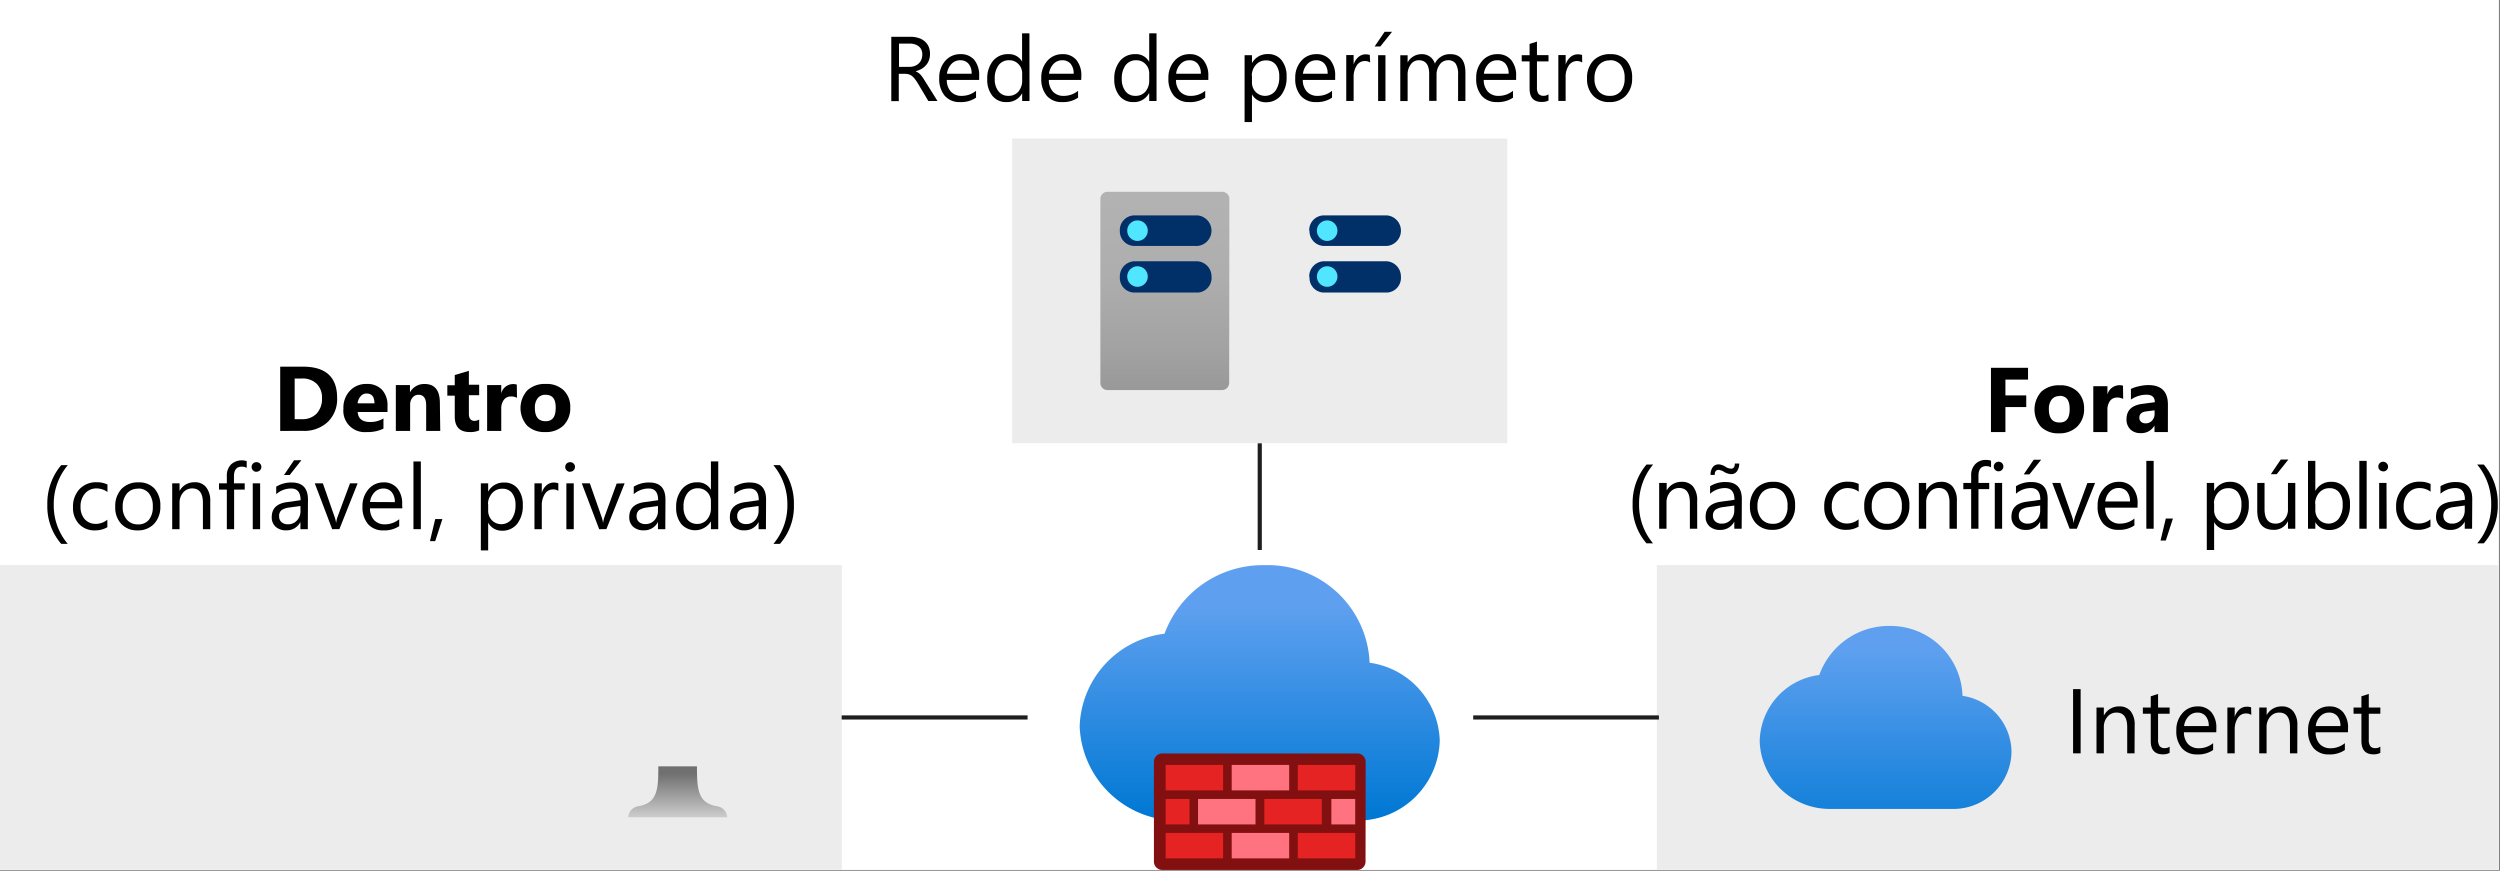 <svg xmlns="http://www.w3.org/2000/svg" xmlns:xlink="http://www.w3.org/1999/xlink" viewBox="0 0 600 209"><rect x="0" y="0" width="600" height="209" fill="#808080" stroke="none"/><defs><style>.cls-1{fill:#fff;}.cls-2{fill:#3c3c41;opacity:0.1;isolation:isolate;}.cls-3{fill:url(#linear-gradient);}.cls-4{fill:#821010;}.cls-5{fill:#e62323;}.cls-6{fill:#ff7381;}.cls-7{fill:url(#linear-gradient-2);}.cls-8{fill:url(#linear-gradient-3);}.cls-9{fill:url(#linear-gradient-4);}.cls-10{fill:url(#linear-gradient-5);}.cls-11{fill:url(#linear-gradient-6);}.cls-12{fill:url(#linear-gradient-7);}.cls-13{fill:url(#linear-gradient-8);}.cls-14{fill:#003067;}.cls-15{fill:#50e6ff;}.cls-16{fill:url(#linear-gradient-9);}.cls-17{fill:url(#linear-gradient-10);}.cls-18{fill:none;stroke:#1e1e1e;}.cls-19{fill:#1e1e1e;}</style><linearGradient id="linear-gradient" x1="-650.88" y1="636.91" x2="-650.88" y2="637.91" gradientTransform="matrix(86.44, 0, 0, -61.33, 56564.74, 39257.38)" gradientUnits="userSpaceOnUse"><stop offset="0" stop-color="#0078d4"/><stop offset="0.82" stop-color="#5ea0ef"/></linearGradient><linearGradient id="linear-gradient-2" x1="-644.62" y1="605.37" x2="-644.62" y2="604.37" gradientTransform="matrix(47.48, 0, 0, -31.67, 30769.46, 20141.69)" xlink:href="#linear-gradient"/><linearGradient id="linear-gradient-3" x1="-630.77" y1="608.38" x2="-630.77" y2="609.38" gradientTransform="matrix(23.77, 0, 0, -12.21, 15154.61, 7626.25)" gradientUnits="userSpaceOnUse"><stop offset="0.15" stop-color="#ccc"/><stop offset="1" stop-color="#707070"/></linearGradient><linearGradient id="linear-gradient-4" x1="-644.62" y1="605.37" x2="-644.62" y2="604.37" gradientTransform="matrix(47.48, 0, 0, -31.67, 30707.87, 20141.69)" xlink:href="#linear-gradient"/><linearGradient id="linear-gradient-5" x1="-630.77" y1="545.84" x2="-630.77" y2="544.84" gradientTransform="matrix(23.77, 0, 0, -12.21, 15093.03, 7626.25)" xlink:href="#linear-gradient-3"/><linearGradient id="linear-gradient-6" x1="-644.62" y1="605.37" x2="-644.62" y2="604.37" gradientTransform="matrix(47.48, 0, 0, -31.67, 30646.27, 20141.69)" xlink:href="#linear-gradient"/><linearGradient id="linear-gradient-7" x1="-630.77" y1="545.84" x2="-630.77" y2="544.84" gradientTransform="matrix(23.77, 0, 0, -12.21, 15031.38, 7626.25)" xlink:href="#linear-gradient-3"/><linearGradient id="linear-gradient-8" x1="-637.21" y1="635.85" x2="-637.21" y2="634.85" gradientTransform="matrix(30.95, 0, 0, -47.54, 20002.97, 30276.07)" gradientUnits="userSpaceOnUse"><stop offset="0" stop-color="#b3b2b3"/><stop offset="0.38" stop-color="#afaeaf"/><stop offset="0.76" stop-color="#a2a2a2"/><stop offset="1" stop-color="#979797"/></linearGradient><linearGradient id="linear-gradient-9" x1="-637.22" y1="613.47" x2="-637.22" y2="614.47" gradientTransform="matrix(30.97, 0, 0, -47.55, 20060.54, 30277.71)" xlink:href="#linear-gradient-8"/><linearGradient id="linear-gradient-10" x1="-647.59" y1="635.24" x2="-647.59" y2="633.87" gradientTransform="matrix(60.42, 0, 0, -43.88, 39583.16, 28019.54)" gradientUnits="userSpaceOnUse"><stop offset="0.18" stop-color="#5ea0ef"/><stop offset="1" stop-color="#0078d4"/></linearGradient></defs><title>OJ104736011</title><g id="Layer_1" data-name="Layer 1"><g id="Page-1"><g id="Shapes"><rect id="Rectangle-path" class="cls-1" width="599.69" height="208.75"/><g id="Group"><rect class="cls-1" x="242.92" y="33.24" width="118.84" height="73.13"/><rect class="cls-2" x="242.92" y="33.24" width="118.84" height="73.13"/></g><path id="Shape" class="cls-3" d="M345.54,177.71a19.49,19.49,0,0,0-16.83-18.65,24.47,24.47,0,0,0-25.22-23.42,25.11,25.11,0,0,0-24,16.45,23.16,23.16,0,0,0-20.37,22.29,23.55,23.55,0,0,0,24.28,22.56h41.56a9.37,9.37,0,0,0,1.06,0A19.7,19.7,0,0,0,345.54,177.71Z"/><path class="cls-4" d="M327.76,182.83a2,2,0,0,0-2-2H278.94a2,2,0,0,0-2,2v23.95a2,2,0,0,0,2,2h46.79a2,2,0,0,0,2-2Z"/><rect class="cls-5" x="279.76" y="183.58" width="13.79" height="6.11"/><rect class="cls-6" x="295.61" y="183.58" width="13.79" height="6.11"/><rect class="cls-5" x="311.47" y="183.58" width="13.79" height="6.11"/><rect class="cls-5" x="279.76" y="191.75" width="5.72" height="6.11"/><rect class="cls-6" x="319.53" y="191.75" width="5.72" height="6.11"/><rect class="cls-6" x="287.53" y="191.75" width="13.79" height="6.11"/><rect class="cls-5" x="303.44" y="191.75" width="13.79" height="6.11"/><rect class="cls-5" x="279.76" y="199.9" width="13.79" height="6.11"/><rect class="cls-6" x="295.61" y="199.9" width="13.79" height="6.11"/><rect class="cls-5" x="311.47" y="199.9" width="13.79" height="6.11"/><rect class="cls-1" y="135.62" width="202.04" height="73.13"/><rect class="cls-2" y="135.62" width="202.04" height="73.13"/><rect class="cls-7" x="138.88" y="152.26" width="47.48" height="31.67" rx="0.87"/><path class="cls-8" d="M172.15,193.51c-4.7-.74-4.88-4.14-4.88-9.59H158c0,5.49-.18,8.85-4.88,9.59a2.83,2.83,0,0,0-2.36,2.63h23.77A2.83,2.83,0,0,0,172.15,193.51Z"/><rect class="cls-9" x="77.28" y="152.26" width="47.48" height="31.67" rx="0.87"/><path class="cls-10" d="M110.56,193.51c-4.7-.74-4.89-4.14-4.89-9.59H96.39c0,5.49-.17,8.85-4.88,9.59a2.79,2.79,0,0,0-2.34,2.63h23.76A2.81,2.81,0,0,0,110.56,193.51Z"/><rect class="cls-11" x="15.69" y="152.26" width="47.48" height="31.67" rx="0.87"/><path class="cls-12" d="M49,193.51c-4.7-.74-4.86-4.14-4.86-9.59H34.74c0,5.49-.17,8.85-4.87,9.59a2.79,2.79,0,0,0-2.35,2.63H51.28A2.8,2.8,0,0,0,49,193.51Z"/><rect class="cls-1" x="397.65" y="135.62" width="202.04" height="73.13"/><rect class="cls-2" x="397.65" y="135.62" width="202.04" height="73.13"/><path class="cls-13" d="M295,92a1.76,1.76,0,0,1-.58,1.19,1.72,1.72,0,0,1-1.25.42H265.92A1.71,1.71,0,0,1,264.09,92V47.64a1.71,1.71,0,0,1,1.83-1.6h27.3a1.71,1.71,0,0,1,1.83,1.6Z"/><path class="cls-14" d="M268.76,66.37a3.65,3.65,0,0,1,3.29-3.66h15.41a3.66,3.66,0,0,1,3.31,3.66,3.54,3.54,0,0,1-3.18,3.84H272.05a3.51,3.51,0,0,1-3.29-3.66Z"/><path class="cls-14" d="M268.76,55.36a3.52,3.52,0,0,1,3.29-3.66h15.41a3.68,3.68,0,0,1,0,7.32H272.05A3.52,3.52,0,0,1,268.76,55.36Z"/><circle id="Oval" class="cls-15" cx="273" cy="55.36" r="2.47"/><circle class="cls-15" cx="273" cy="66.37" r="2.47"/><path class="cls-16" d="M340.54,92a1.74,1.74,0,0,1-.58,1.19,1.65,1.65,0,0,1-1.25.42H311.45a1.67,1.67,0,0,1-1.26-.42,1.69,1.69,0,0,1-.57-1.19V47.64a1.73,1.73,0,0,1,.57-1.19,1.7,1.7,0,0,1,1.26-.41h27.31a1.7,1.7,0,0,1,1.26.41,1.73,1.73,0,0,1,.57,1.19Z"/><path class="cls-14" d="M314.21,66.37a3.65,3.65,0,0,1,3.31-3.66h15.41a3.65,3.65,0,0,1,3.29,3.66A3.54,3.54,0,0,1,333,70.21H317.57a3.52,3.52,0,0,1-3.29-3.66Z"/><path class="cls-14" d="M314.21,55.36a3.55,3.55,0,0,1,3.31-3.66h15.41a3.68,3.68,0,0,1,0,7.32H317.57a3.55,3.55,0,0,1-3.29-3.66Z"/><circle class="cls-15" cx="318.52" cy="55.36" r="2.47"/><circle class="cls-15" cx="318.52" cy="66.37" r="2.47"/><path class="cls-17" d="M482.76,180.36A13.74,13.74,0,0,0,471,167a17.32,17.32,0,0,0-17.57-16.78A17.77,17.77,0,0,0,436.63,162a16.3,16.3,0,0,0-14.3,15.94,16.77,16.77,0,0,0,17,16.2h29.82A13.94,13.94,0,0,0,482.76,180.36Z"/><path class="cls-18" d="M246.62,172.19H202"/><path class="cls-18" d="M398.14,172.19H353.57"/><path class="cls-18" d="M302.34,132v-25.6"/></g><g id="Text"><polygon class="cls-19" points="499.76 180.8 497.93 180.8 497.93 165.42 499.76 165.42 499.76 180.8"/><path class="cls-19" d="M512.69,180.8h-1.83v-6.27c0-2.32-.84-3.49-2.54-3.49a2.69,2.69,0,0,0-2.18,1,3.69,3.69,0,0,0-.86,2.49v6.27h-1.83v-11h1.83v1.83a3.94,3.94,0,0,1,3.66-2.07,3.36,3.36,0,0,1,2.74,1.15,5.21,5.21,0,0,1,1,3.37Z"/><path class="cls-19" d="M521.06,180.69a3.74,3.74,0,0,1-1.65.35c-1.92,0-2.87-1.08-2.87-3.22v-6.49h-1.82v-1.5h1.82v-2.69l1.83-.57v3.26h2.69v1.5h-2.74v6.18a2.61,2.61,0,0,0,.36,1.57,1.57,1.57,0,0,0,1.25.48,1.93,1.93,0,0,0,1.13-.39Z"/><path class="cls-19" d="M532.23,175.75H524.5a4,4,0,0,0,1,2.82,3.33,3.33,0,0,0,2.6,1,5.35,5.35,0,0,0,3.4-1.22V180a6.26,6.26,0,0,1-3.82,1.06,4.68,4.68,0,0,1-3.66-1.49,6.11,6.11,0,0,1-1.33-4.21,6,6,0,0,1,1.46-4.17,4.65,4.65,0,0,1,3.66-1.61,4.14,4.14,0,0,1,3.33,1.39,5.89,5.89,0,0,1,1.17,3.86Zm-1.83-1.5a3.66,3.66,0,0,0-.73-2.36,2.47,2.47,0,0,0-2-.85,2.81,2.81,0,0,0-2.1.89,3.92,3.92,0,0,0-1.08,2.32Z"/><path class="cls-19" d="M540.62,171.6a2.15,2.15,0,0,0-1.33-.35,2.25,2.25,0,0,0-1.83,1.07,5,5,0,0,0-.75,2.88v5.6h-1.83v-11h1.83v2.25a3.84,3.84,0,0,1,1.15-1.83,2.55,2.55,0,0,1,1.72-.66,3.16,3.16,0,0,1,1.06.15Z"/><path class="cls-19" d="M551.63,180.8H549.8v-6.27c0-2.32-.86-3.49-2.56-3.49a2.75,2.75,0,0,0-2.18,1,3.63,3.63,0,0,0-.85,2.49v6.27h-1.83v-11h1.83v1.83a3.93,3.93,0,0,1,3.65-2.07,3.4,3.4,0,0,1,2.76,1.15,5.19,5.19,0,0,1,1,3.37Z"/><path class="cls-19" d="M563.75,175.75H556a4,4,0,0,0,1,2.82,3.34,3.34,0,0,0,2.58,1,5.38,5.38,0,0,0,3.42-1.22V180a6.26,6.26,0,0,1-3.82,1.06,4.68,4.68,0,0,1-3.66-1.49,7,7,0,0,1,.11-8.38,4.67,4.67,0,0,1,3.66-1.61,4.14,4.14,0,0,1,3.33,1.39,5.84,5.84,0,0,1,1.17,3.86Zm-1.83-1.5a3.63,3.63,0,0,0-.64-2.39,2.48,2.48,0,0,0-2-.86,3,3,0,0,0-2.12.89,4,4,0,0,0-1.06,2.33Z"/><path class="cls-19" d="M571.5,180.69a3.72,3.72,0,0,1-1.64.35c-1.92,0-2.87-1.08-2.87-3.22v-6.49h-1.83v-1.5H567v-2.69l1.82-.57v3.26h2.76v1.5h-2.76v6.18a2.69,2.69,0,0,0,.37,1.57,1.56,1.56,0,0,0,1.24.48,2,2,0,0,0,1.15-.37Z"/><path class="cls-19" d="M215.46,18.28V24.1h-1.83V8.74h4.23a5.68,5.68,0,0,1,3.82,1.19,4.35,4.35,0,0,1,1.37,3.38A4.67,4.67,0,0,1,221.53,17a5.7,5.7,0,0,1-4,1.31Zm0-7.91v6.29h1.83a4.24,4.24,0,0,0,2.85-.85,3,3,0,0,0,1.08-2.41c0-2-1.2-3-3.65-3Z"/><path class="cls-19" d="M233.73,19.05H226a4.18,4.18,0,0,0,1,2.83,3.41,3.41,0,0,0,2.6,1,5.35,5.35,0,0,0,3.4-1.22v1.66a6.38,6.38,0,0,1-3.82,1,4.64,4.64,0,0,1-3.66-1.5,6.13,6.13,0,0,1-1.31-4.2,6,6,0,0,1,1.44-4.17,4.65,4.65,0,0,1,3.66-1.61,4.08,4.08,0,0,1,3.32,1.39,5.82,5.82,0,0,1,1.19,3.88Zm-1.83-1.48a3.52,3.52,0,0,0-.73-2.38,2.52,2.52,0,0,0-2-.84,2.88,2.88,0,0,0-2.11.88A4,4,0,0,0,226,17.57Z"/><path class="cls-19" d="M242.1,14.9a2.15,2.15,0,0,0-1.33-.35,2.21,2.21,0,0,0-1.83,1.06,4.78,4.78,0,0,0-.77,2.89v5.6h-1.83v-11h1.83v2.26a3.66,3.66,0,0,1,1.13-1.82,2.87,2.87,0,0,1,2.78-.5Z"/><path class="cls-19" d="M245,10.35a1.15,1.15,0,0,1-1.15-1.15,1.07,1.07,0,0,1,.34-.81,1.09,1.09,0,0,1,.81-.33,1.14,1.14,0,0,1,.8.33,1,1,0,0,1,.35.81,1,1,0,0,1-.35.8A1,1,0,0,1,245,10.35Zm.84,13.75H244v-11h1.83Z"/><path class="cls-19" d="M264.9,24.1h-1.83V17.79a4.64,4.64,0,0,0-.57-2.63,2.11,2.11,0,0,0-1.82-.81,2.34,2.34,0,0,0-1.92,1,3.83,3.83,0,0,0-.79,2.46V24.1h-1.83V17.59c0-2.16-.84-3.24-2.5-3.24a2.27,2.27,0,0,0-1.83,1,4,4,0,0,0-.75,2.52V24.1h-1.83v-11h1.83V15a3.65,3.65,0,0,1,3.47-2.16,3.14,3.14,0,0,1,2,.62,3.32,3.32,0,0,1,1.15,1.65,3.87,3.87,0,0,1,3.66-2.27c2.41,0,3.65,1.48,3.65,4.46Z"/><path class="cls-19" d="M277,19.05h-7.75a4.23,4.23,0,0,0,1,2.83,3.41,3.41,0,0,0,2.6,1,5.33,5.33,0,0,0,3.4-1.22v1.66a6.38,6.38,0,0,1-3.82,1,4.66,4.66,0,0,1-3.66-1.5,6.13,6.13,0,0,1-1.31-4.2,6,6,0,0,1,1.44-4.17,4.67,4.67,0,0,1,3.66-1.61,4.11,4.11,0,0,1,3.33,1.39,5.81,5.81,0,0,1,1.18,3.88Zm-1.83-1.48a3.46,3.46,0,0,0-.73-2.38,2.52,2.52,0,0,0-2-.84,2.85,2.85,0,0,0-2.1.88,4,4,0,0,0-1.08,2.34Z"/><path class="cls-19" d="M284.77,24a3.24,3.24,0,0,1-1.62.34c-1.92,0-2.89-1.07-2.89-3.21V14.63h-1.83v-1.5h1.83V10.44l1.83-.57v3.26h2.76v1.5h-2.76v6.18a2.49,2.49,0,0,0,.38,1.57,1.48,1.48,0,0,0,1.24.47,1.86,1.86,0,0,0,1.14-.36Z"/><path class="cls-19" d="M295.94,19.05h-7.75a4.19,4.19,0,0,0,1,2.83,3.45,3.45,0,0,0,2.6,1,5.29,5.29,0,0,0,3.4-1.22v1.66a6.32,6.32,0,0,1-3.83,1,4.62,4.62,0,0,1-3.65-1.5,6.09,6.09,0,0,1-1.32-4.2,6,6,0,0,1,1.45-4.17,4.63,4.63,0,0,1,3.65-1.61,4.06,4.06,0,0,1,3.33,1.39A5.82,5.82,0,0,1,296,18.14Zm-1.82-1.48a3.7,3.7,0,0,0-.75-2.38,2.49,2.49,0,0,0-2-.84,2.88,2.88,0,0,0-2.12.88,4.1,4.1,0,0,0-1.08,2.34Z"/><path class="cls-19" d="M304.32,14.9a2.31,2.31,0,0,0-3.17.71,4.84,4.84,0,0,0-.76,2.89v5.6h-1.83v-11h1.83v2.26a3.59,3.59,0,0,1,1.13-1.82,2.6,2.6,0,0,1,1.74-.66,2.64,2.64,0,0,1,1,.16Z"/><path class="cls-19" d="M324.85,24.1h-2.2l-7.91-12.25a5.24,5.24,0,0,1-.5-1,15,15,0,0,1,0,2.12V24.1h-1.82V8.74h2.34l7.68,12c.22.33.43.67.62,1a15.62,15.62,0,0,1-.11-2.27V8.74h1.83Z"/><path class="cls-19" d="M337.46,19.05h-7.75a4.19,4.19,0,0,0,1,2.83,3.45,3.45,0,0,0,2.6,1,5.29,5.29,0,0,0,3.4-1.22v1.66a6.32,6.32,0,0,1-3.83,1,4.62,4.62,0,0,1-3.65-1.5,6.09,6.09,0,0,1-1.32-4.2,6,6,0,0,1,1.45-4.17A4.63,4.63,0,0,1,333,12.87a4.14,4.14,0,0,1,3.35,1.39,5.82,5.82,0,0,1,1.17,3.88Zm-1.82-1.48a3.7,3.7,0,0,0-.75-2.38,2.49,2.49,0,0,0-2-.84,2.88,2.88,0,0,0-2.12.88,4.2,4.2,0,0,0-1.06,2.34Z"/><path class="cls-19" d="M345.22,24a3.36,3.36,0,0,1-1.65.34c-1.83,0-2.89-1.07-2.89-3.21V14.63h-1.83v-1.5h1.83V10.44l1.83-.57v3.26h2.76v1.5h-2.76v6.18a2.48,2.48,0,0,0,.37,1.57,1.5,1.5,0,0,0,1.24.47,1.89,1.89,0,0,0,1.15-.36Z"/><path class="cls-19" d="M361.38,13.13l-3.29,11h-1.83L354,16.24a5,5,0,0,1-.18-1,4.73,4.73,0,0,1-.22,1l-2.45,7.88h-1.83l-3.31-11h1.83l2.27,8.24a6.74,6.74,0,0,1,.14,1h.09a3.92,3.92,0,0,1,.19-1l2.54-8.22h1.61L357,21.39a5.64,5.64,0,0,1,.15,1,4.67,4.67,0,0,1,.18-1l2.23-8.26Z"/><path class="cls-19" d="M368,24.35a5.07,5.07,0,0,1-3.88-1.53,5.68,5.68,0,0,1-1.46-4.08,5.88,5.88,0,0,1,1.51-4.31,5.5,5.5,0,0,1,4.08-1.63,5,5,0,0,1,3.84,1.5,6.05,6.05,0,0,1,1.37,4.2A6,6,0,0,1,372,22.71,5.24,5.24,0,0,1,368,24.35Zm.12-10a3.33,3.33,0,0,0-2.67,1.15,4.7,4.7,0,0,0-1,3.17,4.51,4.51,0,0,0,1,3.09,3.38,3.38,0,0,0,2.67,1.11,3.19,3.19,0,0,0,2.62-1.1,4.7,4.7,0,0,0,.91-3.14,4.76,4.76,0,0,0-.91-3.16A3.17,3.17,0,0,0,368.12,14.35Z"/><path class="cls-19" d="M382,14.9a2.11,2.11,0,0,0-1.31-.35,2.21,2.21,0,0,0-1.83,1.06,4.78,4.78,0,0,0-.77,2.89v5.6h-1.83v-11h1.83v2.26a3.66,3.66,0,0,1,1.13-1.82,3,3,0,0,1,2.87-.5Z"/><polygon class="cls-19" points="393.08 24.1 390.61 24.1 385.77 18.83 385.77 18.83 385.77 24.1 383.94 24.1 383.94 7.86 385.77 7.86 385.77 18.16 385.77 18.16 390.37 13.13 392.68 13.13 387.6 18.41 393.08 24.1"/><polygon class="cls-19" points="75.45 103.79 72 103.79 72 88.43 75.45 88.43 75.45 103.79"/><path class="cls-19" d="M89.2,103.79H85.93V97.7c0-1.7-.6-2.54-1.83-2.54a1.81,1.81,0,0,0-1.44.66,2.5,2.5,0,0,0-.57,1.72v6.25H78.62v-11H82v1.74a3.89,3.89,0,0,1,3.53-2c2.43,0,3.65,1.49,3.65,4.51Z"/><path class="cls-19" d="M91.18,103.52v-2.75a7.29,7.29,0,0,0,1.66.75,5.25,5.25,0,0,0,1.57.24,3.41,3.41,0,0,0,1.41-.24.79.79,0,0,0,.53-.75.75.75,0,0,0-.24-.54,2.31,2.31,0,0,0-.6-.37,8,8,0,0,0-.82-.29l-.84-.29a9.48,9.48,0,0,1-1.16-.55,2.91,2.91,0,0,1-.82-.66,2.63,2.63,0,0,1-.53-.86A3.56,3.56,0,0,1,91.18,96a2.94,2.94,0,0,1,.4-1.59,3.13,3.13,0,0,1,1.06-1.08,4.53,4.53,0,0,1,1.53-.62,7.08,7.08,0,0,1,1.83-.2,9.13,9.13,0,0,1,1.48.11A9.31,9.31,0,0,1,99,93v2.63a5.51,5.51,0,0,0-1.37-.57,5.8,5.8,0,0,0-1.44-.18,3.21,3.21,0,0,0-.62,0A1.91,1.91,0,0,0,95,95a.92.92,0,0,0-.35.3.62.62,0,0,0-.13.4.73.73,0,0,0,.18.51,1.59,1.59,0,0,0,.52.37,5.28,5.28,0,0,0,.69.29l.75.24a8.29,8.29,0,0,1,1.23.53,3.67,3.67,0,0,1,.93.64,2.88,2.88,0,0,1,.6.87,3.34,3.34,0,0,1,.2,1.21,2.94,2.94,0,0,1-.42,1.66,3.56,3.56,0,0,1-1.11,1.14,5.66,5.66,0,0,1-1.63.62,8.62,8.62,0,0,1-1.83.2A9.85,9.85,0,0,1,91.18,103.52Z"/><path class="cls-19" d="M103.26,91.08a2,2,0,0,1-1.41-.49,1.71,1.71,0,0,1-.55-1.26,1.65,1.65,0,0,1,.55-1.24,2.31,2.31,0,0,1,2.82,0,1.83,1.83,0,0,1,0,2.5A2,2,0,0,1,103.26,91.08Zm1.66,12.8h-3.38v-11h3.38Z"/><path class="cls-19" d="M118.51,103.79h-3.33v-1.41a3.82,3.82,0,0,1-3.4,1.83,4.14,4.14,0,0,1-3.31-1.44,6,6,0,0,1-1.26-4.06,6.51,6.51,0,0,1,1.39-4.37,4.55,4.55,0,0,1,3.66-1.63,3.11,3.11,0,0,1,3,1.52V87.56h3.38Zm-3.33-5.32v-.84a2.55,2.55,0,0,0-.62-1.83,2,2,0,0,0-1.61-.69,2.06,2.06,0,0,0-1.83.87,4.2,4.2,0,0,0-.64,2.44,3.5,3.5,0,0,0,.62,2.21,2,2,0,0,0,1.69.78,2,2,0,0,0,1.68-.82A3.37,3.37,0,0,0,115.18,98.47Z"/><path class="cls-19" d="M131.22,99.28h-7.15c.11,1.59,1.11,2.39,3,2.39a5.94,5.94,0,0,0,3.18-.86v2.43a8.32,8.32,0,0,1-4,.83,5.15,5.15,0,0,1-4.15-1.45,5.08,5.08,0,0,1-1.48-4.13,5.83,5.83,0,0,1,1.59-4.33,5.27,5.27,0,0,1,3.89-1.59A4.81,4.81,0,0,1,129.81,94a5.44,5.44,0,0,1,1.31,3.86Zm-3.15-2.09c0-1.57-.64-2.34-1.83-2.34a1.84,1.84,0,0,0-1.41.66,3.15,3.15,0,0,0-.73,1.68Z"/><path class="cls-19" d="M27.88,130H26.33a13.68,13.68,0,0,1-3.33-9.3,14.16,14.16,0,0,1,3.33-9.49H27.9a14.42,14.42,0,0,0-3.36,9.49A14.13,14.13,0,0,0,27.88,130Z"/><path class="cls-19" d="M35,126.37a3.22,3.22,0,0,1-1.64.35c-1.83,0-2.89-1.08-2.89-3.22V117H28.63v-1.5h1.83v-2.69l1.83-.56v3.25h2.76V117H32.23v6.18a2.55,2.55,0,0,0,.37,1.57,1.53,1.53,0,0,0,1.24.48,2,2,0,0,0,1.15-.37Z"/><path class="cls-19" d="M43.06,117.28a2.19,2.19,0,0,0-1.34-.34A2.23,2.23,0,0,0,39.89,118a5,5,0,0,0-.75,2.89v5.59H37.32v-11h1.82v2.27A3.64,3.64,0,0,1,40.28,116a2.58,2.58,0,0,1,1.73-.66,2.52,2.52,0,0,1,1.05.17Z"/><path class="cls-19" d="M53.82,126.48H52v-1.83a3.66,3.66,0,0,1-3.39,2c-2.61,0-3.93-1.55-3.93-4.66v-6.47h1.83v6.27q0,3.48,2.65,3.48a2.66,2.66,0,0,0,2-.94,3.62,3.62,0,0,0,.82-2.47v-6.34h1.83Z"/><path class="cls-19" d="M56.68,126.15v-1.83a5.08,5.08,0,0,0,3.16,1.06c1.54,0,2.3-.51,2.3-1.53a1.41,1.41,0,0,0-.18-.75,2.06,2.06,0,0,0-.55-.55,4.21,4.21,0,0,0-.78-.42l-1-.38c-.48-.21-.92-.39-1.28-.59a4.29,4.29,0,0,1-.92-.66,2.53,2.53,0,0,1-.56-.84,3.55,3.55,0,0,1-.19-1.11,2.6,2.6,0,0,1,.37-1.36,3.07,3.07,0,0,1,.93-1,4.18,4.18,0,0,1,1.36-.61,6.52,6.52,0,0,1,4.09.3v1.82a5,5,0,0,0-2.78-.78,3.34,3.34,0,0,0-.89.11,2.46,2.46,0,0,0-.68.31,1.59,1.59,0,0,0-.44.49,1.35,1.35,0,0,0-.15.62,1.48,1.48,0,0,0,.15.72,1.5,1.5,0,0,0,.46.51,3.3,3.3,0,0,0,.73.42l1,.38c.49.2.93.39,1.31.59a4.74,4.74,0,0,1,1,.66,2.67,2.67,0,0,1,.62.86,2.56,2.56,0,0,1,.22,1.13,2.77,2.77,0,0,1-.36,1.43,3,3,0,0,1-1,1,4.26,4.26,0,0,1-1.39.59,6.86,6.86,0,0,1-1.63.2A6.17,6.17,0,0,1,56.68,126.15Z"/><path class="cls-19" d="M71.78,126.37a3.26,3.26,0,0,1-1.65.35c-1.83,0-2.87-1.08-2.87-3.22V117H65.43v-1.5h1.83v-2.69l1.83-.56v3.25h2.76V117H69v6.18a2.61,2.61,0,0,0,.36,1.57,1.54,1.54,0,0,0,1.25.48,2,2,0,0,0,1.15-.37Z"/><path class="cls-19" d="M82.93,121.43H75.2a4,4,0,0,0,1,2.89,3.4,3.4,0,0,0,2.58,1A5.36,5.36,0,0,0,82.27,124v1.66a6.46,6.46,0,0,1-3.82,1,4.66,4.66,0,0,1-3.66-1.5,7,7,0,0,1,.13-8.38,4.62,4.62,0,0,1,3.66-1.61,4.14,4.14,0,0,1,3.33,1.39,5.87,5.87,0,0,1,1.17,3.88ZM81.1,120a3.61,3.61,0,0,0-.73-2.37,2.46,2.46,0,0,0-2-.84,2.81,2.81,0,0,0-2.1.87A4,4,0,0,0,75.18,120Z"/><path class="cls-19" d="M95,126.48H93.24v-1.83a4,4,0,0,1-3.76,2.12,4.08,4.08,0,0,1-3.31-1.48,6,6,0,0,1-1.23-4,6.54,6.54,0,0,1,1.37-4.35A4.54,4.54,0,0,1,90,115.29,3.48,3.48,0,0,1,93.24,117v-6.76h1.83Zm-1.83-5V119.9a3.13,3.13,0,0,0-.88-2.25,3.24,3.24,0,0,0-4.75.26,5.08,5.08,0,0,0-.93,3.25,4.67,4.67,0,0,0,.88,3,2.93,2.93,0,0,0,2.37,1.1,3,3,0,0,0,2.4-1.07,4,4,0,0,0,1-2.66Z"/><polygon class="cls-19" points="100.12 124.03 98.42 129.31 97.16 129.31 98.42 124.03 100.12 124.03"/><path class="cls-19" d="M111.09,124.89v6.64h-1.83v-16h1.83v1.92a4.15,4.15,0,0,1,3.78-2.25,4,4,0,0,1,3.31,1.46,6.13,6.13,0,0,1,1.19,4,6.74,6.74,0,0,1-1.34,4.4,4.42,4.42,0,0,1-3.65,1.67A3.65,3.65,0,0,1,111.09,124.89Zm0-4.42V122a3.1,3.1,0,0,0,5.57,2,5.5,5.5,0,0,0,.92-3.38,4.39,4.39,0,0,0-.86-2.87,2.75,2.75,0,0,0-2.29-1,3.17,3.17,0,0,0-2.47,1.06,4,4,0,0,0-.93,2.66Z"/><path class="cls-19" d="M128,117.28a2.17,2.17,0,0,0-1.34-.34,2.21,2.21,0,0,0-1.82,1.06,5,5,0,0,0-.75,2.89v5.59h-1.83v-11h1.83v2.27a3.8,3.8,0,0,1,1.15-1.83,2.53,2.53,0,0,1,1.72-.66,2.74,2.74,0,0,1,1.06.17Z"/><path class="cls-19" d="M130.7,112.73a1.06,1.06,0,0,1-.8-.33,1.09,1.09,0,0,1-.33-.82,1.13,1.13,0,0,1,.33-.81,1.09,1.09,0,0,1,.8-.32,1.12,1.12,0,0,1,.83.33,1.14,1.14,0,0,1,.33.8A1.15,1.15,0,0,1,130.7,112.73Zm.94,13.75h-1.83v-11h1.83Z"/><path class="cls-19" d="M143.74,115.51l-4.37,11h-1.72l-4.17-11h1.94l2.78,8a5.43,5.43,0,0,1,.38,1.54,9.55,9.55,0,0,1,.33-1.5l2.93-8Z"/><path class="cls-19" d="M153.58,126.48h-1.83v-1.72a4,4,0,0,1-5.94,1.12,3.08,3.08,0,0,1-.92-2.31c0-2.06,1.21-3.25,3.66-3.65l3.29-.46c0-1.83-.75-2.8-2.27-2.8a5.38,5.38,0,0,0-3.66,1.36v-1.83a6.87,6.87,0,0,1,3.66-1c2.58,0,3.88,1.36,3.88,4.1ZM151.75,121l-2.65.36a4.7,4.7,0,0,0-1.83.6,1.82,1.82,0,0,0-.62,1.56,1.62,1.62,0,0,0,.58,1.3,2.16,2.16,0,0,0,1.52.51,2.82,2.82,0,0,0,2.16-.92,3.27,3.27,0,0,0,.84-2.39Z"/><path class="cls-19" d="M161.88,126.37a3.21,3.21,0,0,1-1.63.35c-1.94,0-2.89-1.08-2.89-3.22V117h-2v-1.5h1.83v-2.69l1.83-.56v3.25h2.76V117h-2.76v6.18a2.56,2.56,0,0,0,.38,1.57,1.47,1.47,0,0,0,1.23.48,1.84,1.84,0,0,0,1.15-.37Z"/><path class="cls-19" d="M173.05,121.43h-7.76a4.25,4.25,0,0,0,1.08,2.89,3.45,3.45,0,0,0,2.6,1,5.35,5.35,0,0,0,3.4-1.22v1.66a6.38,6.38,0,0,1-3.82,1,4.66,4.66,0,0,1-3.66-1.5,6.13,6.13,0,0,1-1.33-4.2,6,6,0,0,1,1.46-4.17,4.65,4.65,0,0,1,3.66-1.61,4.08,4.08,0,0,1,3.18,1.33,5.83,5.83,0,0,1,1.19,3.88ZM171.22,120a3.54,3.54,0,0,0-.73-2.37,2.46,2.46,0,0,0-2-.84,2.83,2.83,0,0,0-2.11.87,4.16,4.16,0,0,0-1.08,2.34Z"/><path class="cls-19" d="M175.73,130h-1.55a14.19,14.19,0,0,0,3.35-9.3,14.48,14.48,0,0,0-3.37-9.47h1.57a14.09,14.09,0,0,1,3.44,9.47A13.61,13.61,0,0,1,175.73,130Z"/><path class="cls-19" d="M467,104.07a7.2,7.2,0,0,1-5.38-2.14,7.77,7.77,0,0,1-2.07-5.62,8.26,8.26,0,0,1,2.11-5.88,7.3,7.3,0,0,1,5.59-2.25,6.93,6.93,0,0,1,5.32,2.16,7.86,7.86,0,0,1,2,5.66,8.23,8.23,0,0,1-2.1,5.85A7.34,7.34,0,0,1,467,104.07Zm.16-12.91a3.52,3.52,0,0,0-2.91,1.37,6.69,6.69,0,0,0,0,7.31,3.65,3.65,0,0,0,5.65,0A5.44,5.44,0,0,0,471,96.19a5.94,5.94,0,0,0-1-3.66A3.28,3.28,0,0,0,467.18,91.16Z"/><path class="cls-19" d="M487.25,103.79h-3.36v-1.66a3.82,3.82,0,0,1-3.36,1.94q-3.81,0-3.81-4.63V92.82h3.37v6.33c0,1.55.62,2.32,1.83,2.32a1.83,1.83,0,0,0,1.46-.64,2.55,2.55,0,0,0,.55-1.72V92.82h3.36Z"/><path class="cls-19" d="M496.74,103.66a5,5,0,0,1-2.26.41,3.25,3.25,0,0,1-3.66-3.66V95.33H489V92.82h1.83V90.46l3.38-1v3.33h2.47v2.51H494.2v4.42c0,1.15.46,1.72,1.35,1.72a2.2,2.2,0,0,0,1.12-.31Z"/><path class="cls-19" d="M497.93,103.52v-2.75a7.17,7.17,0,0,0,1.67.75,5.2,5.2,0,0,0,1.57.24,3.11,3.11,0,0,0,1.41-.24.81.81,0,0,0,.53-.75.7.7,0,0,0-.24-.54,2.37,2.37,0,0,0-.61-.37l-.8-.29-.86-.29a9.23,9.23,0,0,1-1.15-.53,3.09,3.09,0,0,1-.82-.66,2.63,2.63,0,0,1-.53-.86,3.61,3.61,0,0,1-.17-1.17,2.94,2.94,0,0,1,.4-1.59,3.22,3.22,0,0,1,1.06-1.08,4.66,4.66,0,0,1,1.54-.62,7,7,0,0,1,1.83-.2,9.22,9.22,0,0,1,1.48.11,10.53,10.53,0,0,1,1.48.32v2.62a5.67,5.67,0,0,0-1.37-.57,5.88,5.88,0,0,0-1.45-.18,3.21,3.21,0,0,0-.62,0,2,2,0,0,0-.53.16,1.22,1.22,0,0,0-.34.3.57.57,0,0,0-.13.4.73.73,0,0,0,.18.51,1.55,1.55,0,0,0,.51.37,6.07,6.07,0,0,0,.7.29l.75.24a7.76,7.76,0,0,1,1.22.53,3.5,3.5,0,0,1,.93.64,2.91,2.91,0,0,1,.61.87,3.34,3.34,0,0,1,.2,1.21,3,3,0,0,1-.42,1.66,3.49,3.49,0,0,1-1.12,1.14,5.49,5.49,0,0,1-1.62.62,8.77,8.77,0,0,1-1.83.2A9.93,9.93,0,0,1,497.93,103.52Z"/><path class="cls-19" d="M510.09,91.08a2,2,0,0,1-1.41-.49,1.71,1.71,0,0,1-.55-1.26,1.58,1.58,0,0,1,.55-1.24,2.31,2.31,0,0,1,2.82,0,1.83,1.83,0,0,1,0,2.5A2,2,0,0,1,510.09,91.08Zm1.66,12.8h-3.49v-11h3.38Z"/><path class="cls-19" d="M525.26,103.79h-3.38v-1.41a3.77,3.77,0,0,1-3.4,1.83,4.16,4.16,0,0,1-3.31-1.44,6,6,0,0,1-1.26-4.06,6.51,6.51,0,0,1,1.39-4.37A4.55,4.55,0,0,1,519,92.71a3.1,3.1,0,0,1,3,1.52V87.56h3.38Zm-3.32-5.32v-.84a2.6,2.6,0,0,0-.62-1.83,2.3,2.3,0,0,0-3.44.18,4.13,4.13,0,0,0-.64,2.44,3.38,3.38,0,0,0,.62,2.21,2,2,0,0,0,1.68.78,2,2,0,0,0,1.68-.82A3.32,3.32,0,0,0,521.94,98.47Z"/><path class="cls-19" d="M538,99.28h-7.15c.11,1.59,1.12,2.39,3,2.39a5.94,5.94,0,0,0,3.18-.86v2.43a8.29,8.29,0,0,1-4,.83,5.14,5.14,0,0,1-5.59-5.58,5.83,5.83,0,0,1,1.59-4.33,5.27,5.27,0,0,1,3.89-1.59A4.81,4.81,0,0,1,536.6,94a5.5,5.5,0,0,1,1.32,3.86Zm-3.14-2.09c0-1.57-.63-2.34-1.83-2.34a1.82,1.82,0,0,0-1.41.66,3.08,3.08,0,0,0-.73,1.68Z"/><path class="cls-19" d="M416.85,130h-1.57a13.68,13.68,0,0,1-3.33-9.3,14.16,14.16,0,0,1,3.33-9.49h1.57a14.39,14.39,0,0,0-3.35,9.49A14.14,14.14,0,0,0,416.85,130Z"/><path class="cls-19" d="M427.82,126.48H426v-1.83a3.64,3.64,0,0,1-3.38,2c-2.62,0-3.92-1.55-3.92-4.66v-6.47h1.74v6.27c0,2.32.9,3.48,2.67,3.48a2.62,2.62,0,0,0,2.1-1,3.46,3.46,0,0,0,.84-2.46v-6.33h1.83Z"/><path class="cls-19" d="M440.38,126.48h-1.83v-6.25c0-2.34-.86-3.49-2.56-3.49a2.76,2.76,0,0,0-2.18,1,3.69,3.69,0,0,0-.86,2.51v6.25h-1.82v-11H433v1.83a4,4,0,0,1,3.66-2.09,3.38,3.38,0,0,1,2.76,1.16,5.23,5.23,0,0,1,.95,3.36Z"/><path class="cls-19" d="M448.77,126.37a3.16,3.16,0,0,1-1.63.35c-1.83,0-2.89-1.08-2.89-3.22V117h-1.82v-1.5h1.82v-2.69l1.83-.56v3.25h2.76V117H446.1v6.18a2.56,2.56,0,0,0,.38,1.57,1.51,1.51,0,0,0,1.25.48,1.78,1.78,0,0,0,1.13-.37Z"/><path class="cls-19" d="M456.83,117.28a2,2,0,0,0-1.31-.34,2.21,2.21,0,0,0-1.83,1.06,4.83,4.83,0,0,0-.75,2.89v5.59h-1.83v-11h1.83v2.27a3.8,3.8,0,0,1,1.15-1.83,2.82,2.82,0,0,1,2.76-.49Z"/><path class="cls-19" d="M467.62,126.48h-1.83v-1.83a3.63,3.63,0,0,1-3.38,2c-2.62,0-3.91-1.55-3.91-4.66v-6.47h1.82v6.27c0,2.32.9,3.48,2.67,3.48a2.65,2.65,0,0,0,2.11-1,3.55,3.55,0,0,0,.84-2.46v-6.33h1.83Z"/><path class="cls-19" d="M470.51,126.15v-1.83a5,5,0,0,0,3.14,1.06c1.56,0,2.32-.51,2.32-1.53a1.3,1.3,0,0,0-.2-.75,2,2,0,0,0-.53-.55,5.52,5.52,0,0,0-.8-.42l-1-.38a13.55,13.55,0,0,1-1.28-.59,4.36,4.36,0,0,1-.93-.66,2.6,2.6,0,0,1-.55-.84,3,3,0,0,1-.18-1.11,2.48,2.48,0,0,1,.34-1.36,3.24,3.24,0,0,1,.95-1,4.17,4.17,0,0,1,1.34-.61,6.58,6.58,0,0,1,4.11.3v1.82a5,5,0,0,0-2.8-.78,3.19,3.19,0,0,0-.87.11,2.2,2.2,0,0,0-.68.31,1.22,1.22,0,0,0-.44.49,1.25,1.25,0,0,0-.16.62,1.38,1.38,0,0,0,.16.72,1.5,1.5,0,0,0,.46.51,3.4,3.4,0,0,0,.71.42l1,.38c.47.2.91.39,1.3.59a5,5,0,0,1,1,.66,2.55,2.55,0,0,1,.63.86,2.71,2.71,0,0,1,.22,1.13,2.67,2.67,0,0,1-1.32,2.41,4.07,4.07,0,0,1-1.37.59,7,7,0,0,1-1.65.2A6.09,6.09,0,0,1,470.51,126.15Z"/><path class="cls-19" d="M485.55,126.37a3.15,3.15,0,0,1-1.62.35c-1.92,0-2.89-1.08-2.89-3.22V117h-1.83v-1.5H481v-2.69l1.83-.56v3.25h2.76V117h-2.76v6.18a2.49,2.49,0,0,0,.38,1.57,1.5,1.5,0,0,0,1.24.48,1.81,1.81,0,0,0,1.14-.37Z"/><path class="cls-19" d="M496.73,121.43H489a4.18,4.18,0,0,0,1,2.89,3.44,3.44,0,0,0,2.59,1,5.35,5.35,0,0,0,3.41-1.22v1.66a6.32,6.32,0,0,1-3.83,1,4.62,4.62,0,0,1-3.65-1.5,6.09,6.09,0,0,1-1.32-4.2,6,6,0,0,1,1.45-4.17,4.63,4.63,0,0,1,3.65-1.61,4.09,4.09,0,0,1,3.33,1.39,5.81,5.81,0,0,1,1.19,3.87ZM494.9,120a3.54,3.54,0,0,0-.73-2.37,2.47,2.47,0,0,0-2-.84,2.82,2.82,0,0,0-2.1.87A4.16,4.16,0,0,0,489,120Z"/><path class="cls-19" d="M508.74,126.48h-1.83v-1.83a4.43,4.43,0,0,1-7.08.64,6,6,0,0,1-1.24-4,6.54,6.54,0,0,1,1.37-4.35,4.54,4.54,0,0,1,3.66-1.65,3.54,3.54,0,0,1,3.29,1.83v-6.87h1.83Zm-1.83-5V119.9a3.17,3.17,0,0,0-.88-2.25,2.93,2.93,0,0,0-2.23-.91,3,3,0,0,0-2.52,1.17,5.09,5.09,0,0,0-.92,3.25,4.67,4.67,0,0,0,.88,3,2.9,2.9,0,0,0,2.38,1.1,3,3,0,0,0,2.37-1.07,3.84,3.84,0,0,0,1-2.66Z"/><polygon class="cls-19" points="513.91 124.03 512.19 129.31 510.93 129.31 512.19 124.03 513.91 124.03"/><path class="cls-19" d="M524.86,124.89v6.64H523v-16h1.83v1.92a4.21,4.21,0,0,1,3.81-2.25,4.09,4.09,0,0,1,3.3,1.46,6.15,6.15,0,0,1,1.19,4,6.76,6.76,0,0,1-1.35,4.41,4.39,4.39,0,0,1-3.66,1.66A3.64,3.64,0,0,1,524.86,124.89Zm0-4.42V122a3.22,3.22,0,0,0,.88,2.3,3.14,3.14,0,0,0,4.75-.27,5.48,5.48,0,0,0,.9-3.38,4.34,4.34,0,0,0-.84-2.87,2.78,2.78,0,0,0-2.29-1,3.11,3.11,0,0,0-2.47,1.06,3.89,3.89,0,0,0-1,2.67Z"/><path class="cls-19" d="M544.83,126.48H543v-1.83a3.64,3.64,0,0,1-3.38,2q-3.93,0-3.93-4.66v-6.47h1.82v6.27q0,3.48,2.65,3.48a2.69,2.69,0,0,0,2.13-1,3.66,3.66,0,0,0,.82-2.46v-6.33h1.83Z"/><path class="cls-19" d="M550.18,124.89v1.59h-1.82V110.25h1.82v7.18a4.18,4.18,0,0,1,3.79-2.25,4.12,4.12,0,0,1,3.31,1.46,6.15,6.15,0,0,1,1.19,4,6.78,6.78,0,0,1-1.34,4.41,4.45,4.45,0,0,1-3.66,1.66A3.66,3.66,0,0,1,550.18,124.89Zm0-4.42V122a3.17,3.17,0,0,0,.9,2.3,3.12,3.12,0,0,0,2.43,1,3.16,3.16,0,0,0,2.31-1.23,5.54,5.54,0,0,0,.91-3.38,4.45,4.45,0,0,0-.84-2.87,2.82,2.82,0,0,0-2.31-1,3.09,3.09,0,0,0-2.46,1.06,3.9,3.9,0,0,0-1,2.67Z"/><polygon class="cls-19" points="563.11 126.48 561.28 126.48 561.28 110.25 563.11 110.25 563.11 126.48"/><path class="cls-19" d="M567.5,112.73a1.08,1.08,0,0,1-.81-.33,1.13,1.13,0,0,1,0-1.62,1.08,1.08,0,0,1,.81-.33,1.06,1.06,0,0,1,.8.33,1,1,0,0,1,.29.75,1,1,0,0,1-.34.8A1.08,1.08,0,0,1,567.5,112.73Zm.84,13.75h-1.83v-11h1.83Z"/><path class="cls-19" d="M579.38,126a5.74,5.74,0,0,1-3,.77,4.91,4.91,0,0,1-3.78-1.54,5.48,5.48,0,0,1-1.45-4,6,6,0,0,1,1.56-4.35,5.51,5.51,0,0,1,4.15-1.65,6,6,0,0,1,2.54.53v1.83a4.39,4.39,0,0,0-2.61-.86A3.69,3.69,0,0,0,574,118a4.55,4.55,0,0,0-1.07,3.16,4.31,4.31,0,0,0,1,3,3.45,3.45,0,0,0,2.71,1.11,4.29,4.29,0,0,0,2.7-1Z"/><path class="cls-19" d="M582.09,130h-1.57a14.18,14.18,0,0,0,3.34-9.3,14.35,14.35,0,0,0-3.36-9.47h1.59a14.1,14.1,0,0,1,3.32,9.47A13.59,13.59,0,0,1,582.09,130Z"/></g></g></g><g id="Layer_1_copy" data-name="Layer 1 copy"><g id="Page-1-2" data-name="Page-1"><g id="Shapes-2" data-name="Shapes"><rect id="Rectangle-path-2" data-name="Rectangle-path" class="cls-1" width="599.69" height="208.75"/><g id="Group-2" data-name="Group"><rect class="cls-1" x="242.92" y="33.24" width="118.84" height="73.13"/><rect class="cls-2" x="242.92" y="33.24" width="118.84" height="73.13"/></g><path id="Shape-2" data-name="Shape" class="cls-3" d="M345.54,177.71a19.49,19.49,0,0,0-16.83-18.65,24.47,24.47,0,0,0-25.22-23.42,25.11,25.11,0,0,0-24,16.45,23.16,23.16,0,0,0-20.37,22.29,23.55,23.55,0,0,0,24.28,22.56h41.56a9.37,9.37,0,0,0,1.06,0A19.7,19.7,0,0,0,345.54,177.71Z"/><path class="cls-4" d="M327.76,182.83a2,2,0,0,0-2-2H278.94a2,2,0,0,0-2,2v23.95a2,2,0,0,0,2,2h46.79a2,2,0,0,0,2-2Z"/><rect class="cls-5" x="279.76" y="183.58" width="13.79" height="6.11"/><rect class="cls-6" x="295.61" y="183.58" width="13.79" height="6.11"/><rect class="cls-5" x="311.47" y="183.58" width="13.79" height="6.11"/><rect class="cls-5" x="279.76" y="191.75" width="5.72" height="6.11"/><rect class="cls-6" x="319.53" y="191.75" width="5.72" height="6.11"/><rect class="cls-6" x="287.53" y="191.75" width="13.79" height="6.11"/><rect class="cls-5" x="303.44" y="191.75" width="13.79" height="6.11"/><rect class="cls-5" x="279.76" y="199.9" width="13.79" height="6.11"/><rect class="cls-6" x="295.61" y="199.9" width="13.79" height="6.11"/><rect class="cls-5" x="311.47" y="199.9" width="13.79" height="6.11"/><rect class="cls-1" y="135.62" width="202.04" height="73.13"/><rect class="cls-2" y="135.62" width="202.04" height="73.13"/><rect class="cls-7" x="138.88" y="152.26" width="47.48" height="31.67" rx="0.87"/><path class="cls-8" d="M172.15,193.51c-4.7-.74-4.88-4.14-4.88-9.59H158c0,5.49-.18,8.85-4.88,9.59a2.83,2.83,0,0,0-2.36,2.63h23.77A2.83,2.83,0,0,0,172.15,193.51Z"/><rect class="cls-9" x="77.28" y="152.26" width="47.48" height="31.67" rx="0.87"/><path class="cls-10" d="M110.56,193.51c-4.7-.74-4.89-4.14-4.89-9.59H96.39c0,5.49-.17,8.85-4.88,9.59a2.79,2.79,0,0,0-2.34,2.63h23.76A2.81,2.81,0,0,0,110.56,193.51Z"/><rect class="cls-11" x="15.69" y="152.26" width="47.48" height="31.67" rx="0.87"/><path class="cls-12" d="M49,193.51c-4.7-.74-4.86-4.14-4.86-9.59H34.74c0,5.49-.17,8.85-4.87,9.59a2.79,2.79,0,0,0-2.35,2.63H51.28A2.8,2.8,0,0,0,49,193.51Z"/><rect class="cls-1" x="397.65" y="135.62" width="202.04" height="73.13"/><rect class="cls-2" x="397.65" y="135.62" width="202.04" height="73.13"/><path class="cls-13" d="M295,92a1.76,1.76,0,0,1-.58,1.19,1.72,1.72,0,0,1-1.25.42H265.92A1.71,1.71,0,0,1,264.09,92V47.64a1.71,1.71,0,0,1,1.83-1.6h27.3a1.71,1.71,0,0,1,1.83,1.6Z"/><path class="cls-14" d="M268.76,66.37a3.65,3.65,0,0,1,3.29-3.66h15.41a3.66,3.66,0,0,1,3.31,3.66,3.54,3.54,0,0,1-3.18,3.84H272.05a3.51,3.51,0,0,1-3.29-3.66Z"/><path class="cls-14" d="M268.76,55.36a3.52,3.52,0,0,1,3.29-3.66h15.41a3.68,3.68,0,0,1,0,7.32H272.05A3.52,3.52,0,0,1,268.76,55.36Z"/><circle id="Oval-2" data-name="Oval" class="cls-15" cx="273" cy="55.36" r="2.47"/><circle class="cls-15" cx="273" cy="66.37" r="2.47"/><path class="cls-16" d="M340.54,92a1.74,1.74,0,0,1-.58,1.19,1.65,1.65,0,0,1-1.25.42H311.45a1.67,1.67,0,0,1-1.26-.42,1.69,1.69,0,0,1-.57-1.19V47.64a1.73,1.73,0,0,1,.57-1.19,1.7,1.7,0,0,1,1.26-.41h27.31a1.7,1.7,0,0,1,1.26.41,1.73,1.73,0,0,1,.57,1.19Z"/><path class="cls-14" d="M314.21,66.37a3.65,3.65,0,0,1,3.31-3.66h15.41a3.65,3.65,0,0,1,3.29,3.66A3.54,3.54,0,0,1,333,70.21H317.57a3.52,3.52,0,0,1-3.29-3.66Z"/><path class="cls-14" d="M314.21,55.36a3.55,3.55,0,0,1,3.31-3.66h15.41a3.68,3.68,0,0,1,0,7.32H317.57a3.55,3.55,0,0,1-3.29-3.66Z"/><circle class="cls-15" cx="318.52" cy="55.36" r="2.47"/><circle class="cls-15" cx="318.52" cy="66.37" r="2.47"/><path class="cls-17" d="M482.76,180.36A13.74,13.74,0,0,0,471,167a17.32,17.32,0,0,0-17.57-16.78A17.77,17.77,0,0,0,436.63,162a16.3,16.3,0,0,0-14.3,15.94,16.77,16.77,0,0,0,17,16.2h29.82A13.94,13.94,0,0,0,482.76,180.36Z"/><path class="cls-18" d="M246.62,172.19H202"/><path class="cls-18" d="M398.14,172.19H353.57"/><path class="cls-18" d="M302.34,132v-25.6"/></g></g></g><g id="Layer_3" data-name="Layer 3"><path d="M225,24.24H222.8l-2.57-4.32a11.45,11.45,0,0,0-.69-1,4.05,4.05,0,0,0-.68-.69,2.39,2.39,0,0,0-.76-.39,3.16,3.16,0,0,0-.9-.12h-1.49v6.55h-1.8V8.83h4.6a6.48,6.48,0,0,1,1.86.26,4.08,4.08,0,0,1,1.48.76,3.71,3.71,0,0,1,1,1.29,4.35,4.35,0,0,1,.35,1.8,4.32,4.32,0,0,1-.24,1.47,3.76,3.76,0,0,1-.69,1.2,4.27,4.27,0,0,1-1.07.9,5.15,5.15,0,0,1-1.42.57v.05a3,3,0,0,1,.68.39A4.37,4.37,0,0,1,221,18a8,8,0,0,1,.51.68c.17.26.35.55.56.89Zm-9.24-13.77v5.58h2.45a3.85,3.85,0,0,0,1.25-.2,2.85,2.85,0,0,0,1-.59,2.48,2.48,0,0,0,.65-.93,3.08,3.08,0,0,0,.24-1.24,2.42,2.42,0,0,0-.8-1.93,3.46,3.46,0,0,0-2.32-.69Z"/><path d="M235,19.18h-7.77a4.1,4.1,0,0,0,1,2.83,3.4,3.4,0,0,0,2.6,1,5.39,5.39,0,0,0,3.42-1.22v1.65a6.35,6.35,0,0,1-3.84,1.06,4.63,4.63,0,0,1-3.66-1.5,6.14,6.14,0,0,1-1.33-4.22,6,6,0,0,1,1.45-4.18A4.67,4.67,0,0,1,230.51,13a4.16,4.16,0,0,1,3.34,1.4A5.85,5.85,0,0,1,235,18.25Zm-1.81-1.49a3.58,3.58,0,0,0-.73-2.38,2.55,2.55,0,0,0-2-.85,2.85,2.85,0,0,0-2.11.89,4.12,4.12,0,0,0-1.08,2.34Z"/><path d="M247.08,24.24h-1.76V22.37h0a4.08,4.08,0,0,1-3.79,2.13A4.12,4.12,0,0,1,238.18,23a6.06,6.06,0,0,1-1.24-4,6.65,6.65,0,0,1,1.37-4.38A4.56,4.56,0,0,1,242,13a3.55,3.55,0,0,1,3.3,1.78h0V8h1.76Zm-1.76-5V17.64a3.15,3.15,0,0,0-.88-2.25,3,3,0,0,0-2.24-.93,3,3,0,0,0-2.53,1.18,5.17,5.17,0,0,0-.93,3.27,4.64,4.64,0,0,0,.89,3A2.87,2.87,0,0,0,242,23,3,3,0,0,0,244.4,22,4,4,0,0,0,245.32,19.26Z"/><path d="M259.49,19.18h-7.77a4.1,4.1,0,0,0,1,2.83,3.4,3.4,0,0,0,2.6,1,5.39,5.39,0,0,0,3.42-1.22v1.65a6.35,6.35,0,0,1-3.84,1.06,4.63,4.63,0,0,1-3.66-1.5,6.14,6.14,0,0,1-1.33-4.22,6,6,0,0,1,1.45-4.18A4.67,4.67,0,0,1,255,13a4.16,4.16,0,0,1,3.34,1.4,5.85,5.85,0,0,1,1.18,3.87Zm-1.81-1.49a3.58,3.58,0,0,0-.73-2.38,2.55,2.55,0,0,0-2-.85,2.85,2.85,0,0,0-2.11.89,4.12,4.12,0,0,0-1.08,2.34Z"/><path d="M277.57,24.24h-1.76V22.37h-.05A4.05,4.05,0,0,1,272,24.5,4.11,4.11,0,0,1,268.67,23a6.06,6.06,0,0,1-1.24-4,6.6,6.6,0,0,1,1.37-4.38A4.55,4.55,0,0,1,272.46,13a3.54,3.54,0,0,1,3.3,1.78h.05V8h1.76Zm-1.76-5V17.64a3.12,3.12,0,0,0-.89-2.25,2.93,2.93,0,0,0-2.23-.93,3.08,3.08,0,0,0-2.54,1.18,5.23,5.23,0,0,0-.92,3.27,4.64,4.64,0,0,0,.89,3A2.87,2.87,0,0,0,272.5,23,3,3,0,0,0,274.89,22,4,4,0,0,0,275.81,19.26Z"/><path d="M290,19.18h-7.76a4.1,4.1,0,0,0,1,2.83,3.38,3.38,0,0,0,2.6,1,5.38,5.38,0,0,0,3.41-1.22v1.65a6.32,6.32,0,0,1-3.83,1.06,4.66,4.66,0,0,1-3.67-1.5,6.19,6.19,0,0,1-1.33-4.22,6,6,0,0,1,1.46-4.18A4.65,4.65,0,0,1,285.45,13a4.14,4.14,0,0,1,3.34,1.4A5.79,5.79,0,0,1,290,18.25Zm-1.8-1.49a3.58,3.58,0,0,0-.74-2.38,2.51,2.51,0,0,0-2-.85,2.87,2.87,0,0,0-2.12.89,4,4,0,0,0-1.07,2.34Z"/><path d="M300.47,22.65h0V29.3h-1.77V13.24h1.77v1.93h0a4.16,4.16,0,0,1,3.8-2.19,4,4,0,0,1,3.32,1.48,6.07,6.07,0,0,1,1.19,4,6.8,6.8,0,0,1-1.34,4.42,4.48,4.48,0,0,1-3.67,1.66A3.68,3.68,0,0,1,300.47,22.65Zm0-4.44v1.54a3.25,3.25,0,0,0,.88,2.31,3.17,3.17,0,0,0,4.76-.27,5.6,5.6,0,0,0,.91-3.41,4.43,4.43,0,0,0-.85-2.88,2.82,2.82,0,0,0-2.3-1,3.13,3.13,0,0,0-2.47,1.07A3.94,3.94,0,0,0,300.43,18.21Z"/><path d="M320.44,19.18h-7.77a4.1,4.1,0,0,0,1,2.83,3.4,3.4,0,0,0,2.6,1,5.39,5.39,0,0,0,3.42-1.22v1.65a6.35,6.35,0,0,1-3.84,1.06,4.65,4.65,0,0,1-3.66-1.5,6.14,6.14,0,0,1-1.33-4.22,6,6,0,0,1,1.45-4.18A4.67,4.67,0,0,1,315.92,13a4.14,4.14,0,0,1,3.34,1.4,5.79,5.79,0,0,1,1.18,3.87Zm-1.81-1.49a3.58,3.58,0,0,0-.73-2.38,2.53,2.53,0,0,0-2-.85,2.85,2.85,0,0,0-2.11.89,4.12,4.12,0,0,0-1.08,2.34Z"/><path d="M328.84,15a2.19,2.19,0,0,0-1.33-.35,2.26,2.26,0,0,0-1.89,1.06,5,5,0,0,0-.75,2.9v5.61H323.1v-11h1.77V15.5h0a3.85,3.85,0,0,1,1.15-1.81,2.62,2.62,0,0,1,1.73-.65,2.82,2.82,0,0,1,1,.16Z"/><path d="M334.09,7.63l-2.81,3.52h-1.37l2.4-3.52Zm-1.58,16.61h-1.76v-11h1.76Z"/><path d="M351.7,24.24h-1.76V17.92a4.7,4.7,0,0,0-.57-2.64,2.13,2.13,0,0,0-1.89-.82,2.38,2.38,0,0,0-1.92,1,4,4,0,0,0-.79,2.47v6.28H343V17.71c0-2.17-.84-3.25-2.5-3.25a2.33,2.33,0,0,0-1.92,1,4,4,0,0,0-.75,2.52v6.28h-1.76v-11h1.76V15h0a3.76,3.76,0,0,1,3.42-2,3.18,3.18,0,0,1,3.12,2.28A3.91,3.91,0,0,1,348.07,13q3.63,0,3.63,4.48Z"/><path d="M363.87,19.18H356.1a4.1,4.1,0,0,0,1,2.83,3.4,3.4,0,0,0,2.6,1,5.39,5.39,0,0,0,3.42-1.22v1.65a6.35,6.35,0,0,1-3.84,1.06,4.65,4.65,0,0,1-3.66-1.5,6.14,6.14,0,0,1-1.33-4.22,6,6,0,0,1,1.45-4.18A4.67,4.67,0,0,1,359.35,13a4.14,4.14,0,0,1,3.34,1.4,5.79,5.79,0,0,1,1.18,3.87Zm-1.8-1.49a3.64,3.64,0,0,0-.74-2.38,2.53,2.53,0,0,0-2-.85,2.85,2.85,0,0,0-2.12.89,4,4,0,0,0-1.07,2.34Z"/><path d="M371.64,24.13a3.43,3.43,0,0,1-1.65.34c-1.92,0-2.89-1.07-2.89-3.22V14.74h-1.89v-1.5h1.89V10.55l1.77-.57v3.26h2.77v1.5h-2.77v6.2a2.59,2.59,0,0,0,.37,1.58,1.52,1.52,0,0,0,1.25.47,1.9,1.9,0,0,0,1.15-.36Z"/><path d="M379.73,15a2.37,2.37,0,0,0-3.22.71,4.89,4.89,0,0,0-.76,2.9v5.61H374v-11h1.76V15.5h0a3.93,3.93,0,0,1,1.15-1.81,2.66,2.66,0,0,1,1.73-.65,2.91,2.91,0,0,1,1.06.16Z"/><path d="M386.24,24.5a5.11,5.11,0,0,1-3.9-1.55,5.69,5.69,0,0,1-1.45-4.08,6,6,0,0,1,1.51-4.33A5.43,5.43,0,0,1,386.49,13a4.93,4.93,0,0,1,3.84,1.52,6,6,0,0,1,1.38,4.2,5.89,5.89,0,0,1-1.48,4.21A5.23,5.23,0,0,1,386.24,24.5Zm.12-10a3.35,3.35,0,0,0-2.68,1.16,4.73,4.73,0,0,0-1,3.18,4.49,4.49,0,0,0,1,3.09A3.4,3.4,0,0,0,386.36,23a3.21,3.21,0,0,0,2.63-1.1,4.83,4.83,0,0,0,.92-3.15,4.9,4.9,0,0,0-.92-3.18A3.22,3.22,0,0,0,386.36,14.46Z"/><path d="M16.26,130.53H14.69a13.72,13.72,0,0,1-3.33-9.38,14.23,14.23,0,0,1,3.33-9.52h1.59a14.47,14.47,0,0,0-3.38,9.5A14.2,14.2,0,0,0,16.26,130.53Z"/><path d="M25.77,126.53a5.76,5.76,0,0,1-3,.76,5,5,0,0,1-3.8-1.53,5.53,5.53,0,0,1-1.45-4,6.11,6.11,0,0,1,1.56-4.37,5.45,5.45,0,0,1,4.16-1.65,5.73,5.73,0,0,1,2.55.54v1.8a4.49,4.49,0,0,0-2.62-.86,3.56,3.56,0,0,0-2.76,1.21,4.61,4.61,0,0,0-1.08,3.18,4.4,4.4,0,0,0,1,3,3.53,3.53,0,0,0,2.73,1.12,4.37,4.37,0,0,0,2.7-1Z"/><path d="M33,127.29a5.13,5.13,0,0,1-3.89-1.54,5.71,5.71,0,0,1-1.45-4.09,6,6,0,0,1,1.51-4.33,5.43,5.43,0,0,1,4.09-1.56,4.93,4.93,0,0,1,3.84,1.52,6,6,0,0,1,1.38,4.2A5.89,5.89,0,0,1,37,125.7,5.23,5.23,0,0,1,33,127.29Zm.13-10a3.35,3.35,0,0,0-2.68,1.16,4.73,4.73,0,0,0-1,3.18,4.47,4.47,0,0,0,1,3.09,3.39,3.39,0,0,0,2.67,1.13,3.22,3.22,0,0,0,2.63-1.11,4.83,4.83,0,0,0,.92-3.15,4.92,4.92,0,0,0-.92-3.18A3.22,3.22,0,0,0,33.16,117.25Z"/><path d="M50.46,127H48.7v-6.27c0-2.34-.86-3.51-2.56-3.51a2.8,2.8,0,0,0-2.19,1,3.71,3.71,0,0,0-.86,2.51V127H41.33V116h1.76v1.83h0a4,4,0,0,1,3.61-2.09,3.37,3.37,0,0,1,2.76,1.17,5.19,5.19,0,0,1,1,3.37Z"/><path d="M59.21,112.29A2.36,2.36,0,0,0,58,112c-1.23,0-1.85.78-1.85,2.33V116h2.58v1.5H56.19V127H54.44v-9.5H52.56V116h1.88v-1.78a3.73,3.73,0,0,1,1-2.74,3.82,3.82,0,0,1,3.77-.81Z"/><path d="M61.57,113.24a1.13,1.13,0,0,1-.81-.32,1.15,1.15,0,0,1,.81-2,1.14,1.14,0,0,1,.82.33,1.12,1.12,0,0,1,.34.82,1.16,1.16,0,0,1-1.16,1.14ZM62.43,127H60.66V116h1.77Z"/><path d="M73.87,127H72.1v-1.72h0a3.68,3.68,0,0,1-3.38,2,3.63,3.63,0,0,1-2.58-.87,3,3,0,0,1-.92-2.31c0-2.06,1.21-3.25,3.63-3.59l3.29-.46c0-1.87-.75-2.81-2.26-2.81a5.44,5.44,0,0,0-3.59,1.36V116.8a6.88,6.88,0,0,1,3.74-1c2.58,0,3.88,1.37,3.88,4.11Zm-1.77-5.56-2.65.36a4.4,4.4,0,0,0-1.85.61A1.76,1.76,0,0,0,67,124a1.69,1.69,0,0,0,.57,1.32,2.25,2.25,0,0,0,1.54.51,2.83,2.83,0,0,0,2.16-.92,3.28,3.28,0,0,0,.85-2.33Zm.24-11L69.53,114H68.16l2.4-3.53Z"/><path d="M85.83,116l-4.38,11H79.72l-4.17-11h1.94l2.79,8a7.08,7.08,0,0,1,.39,1.54h0a7,7,0,0,1,.34-1.49L84,116Z"/><path d="M96.56,122H88.8a4.13,4.13,0,0,0,1,2.84,3.42,3.42,0,0,0,2.6,1,5.4,5.4,0,0,0,3.41-1.23v1.66A6.39,6.39,0,0,1,92,127.29a4.66,4.66,0,0,1-3.67-1.5A6.17,6.17,0,0,1,87,121.57a6,6,0,0,1,1.46-4.18A4.65,4.65,0,0,1,92,115.77a4.14,4.14,0,0,1,3.34,1.4,5.8,5.8,0,0,1,1.18,3.88Zm-1.8-1.49A3.58,3.58,0,0,0,94,118.1a2.51,2.51,0,0,0-2-.85,2.84,2.84,0,0,0-2.12.9,4,4,0,0,0-1.07,2.33Z"/><path d="M101,127H99.23V110.75H101Z"/><path d="M106.17,124.58l-1.72,5.29h-1.26l1.26-5.29Z"/><path d="M117.16,125.44h0v6.65h-1.76V116h1.76V118h0a4.15,4.15,0,0,1,3.8-2.19,4,4,0,0,1,3.32,1.48,6.13,6.13,0,0,1,1.19,4,6.85,6.85,0,0,1-1.34,4.42,4.47,4.47,0,0,1-3.68,1.66A3.68,3.68,0,0,1,117.16,125.44Zm0-4.44v1.54a3.3,3.3,0,0,0,.89,2.32,3.16,3.16,0,0,0,4.76-.28,5.65,5.65,0,0,0,.91-3.4,4.45,4.45,0,0,0-.85-2.88,2.8,2.8,0,0,0-2.3-1,3.12,3.12,0,0,0-2.47,1.07A4,4,0,0,0,117.11,121Z"/><path d="M134,117.81a2.19,2.19,0,0,0-1.33-.35,2.23,2.23,0,0,0-1.88,1.06,4.89,4.89,0,0,0-.76,2.9V127h-1.76V116h1.76v2.27h0a3.76,3.76,0,0,1,1.15-1.81,2.59,2.59,0,0,1,1.73-.65A2.85,2.85,0,0,1,134,116Z"/><path d="M136.84,113.24a1.13,1.13,0,0,1-.81-.32,1.15,1.15,0,0,1,.81-2,1.14,1.14,0,0,1,.82.33,1.12,1.12,0,0,1,.34.82,1.16,1.16,0,0,1-1.16,1.14ZM137.7,127h-1.77V116h1.77Z"/><path d="M149.91,116l-4.38,11H143.8l-4.17-11h1.93l2.8,8a7.61,7.61,0,0,1,.38,1.54h0a7,7,0,0,1,.34-1.49l2.92-8Z"/><path d="M159.67,127h-1.76v-1.72h0a3.68,3.68,0,0,1-3.38,2,3.63,3.63,0,0,1-2.58-.87,3,3,0,0,1-.93-2.31c0-2.06,1.21-3.25,3.63-3.59l3.3-.46c0-1.87-.75-2.81-2.26-2.81a5.44,5.44,0,0,0-3.59,1.36V116.8a6.88,6.88,0,0,1,3.74-1q3.87,0,3.87,4.11Zm-1.76-5.56-2.65.36a4.4,4.4,0,0,0-1.85.61,1.76,1.76,0,0,0-.62,1.54,1.69,1.69,0,0,0,.57,1.32,2.24,2.24,0,0,0,1.53.51,2.84,2.84,0,0,0,2.17-.92,3.28,3.28,0,0,0,.85-2.33Z"/><path d="M172.38,127h-1.76v-1.87h0a4.44,4.44,0,0,1-7.1.65,6.08,6.08,0,0,1-1.24-4,6.56,6.56,0,0,1,1.38-4.37,4.51,4.51,0,0,1,3.66-1.65,3.54,3.54,0,0,1,3.3,1.79h0v-6.81h1.76Zm-1.76-5v-1.63a3.12,3.12,0,0,0-.88-2.25,2.94,2.94,0,0,0-2.23-.93,3,3,0,0,0-2.54,1.19,5.12,5.12,0,0,0-.92,3.26,4.69,4.69,0,0,0,.88,3,2.91,2.91,0,0,0,2.38,1.1,3,3,0,0,0,2.39-1.07A4,4,0,0,0,170.62,122.06Z"/><path d="M183.82,127h-1.76v-1.72h0a3.7,3.7,0,0,1-3.39,2,3.62,3.62,0,0,1-2.57-.87,3,3,0,0,1-.93-2.31c0-2.06,1.21-3.25,3.63-3.59l3.3-.46c0-1.87-.75-2.81-2.27-2.81a5.41,5.41,0,0,0-3.58,1.36V116.8a6.85,6.85,0,0,1,3.73-1q3.88,0,3.88,4.11Zm-1.76-5.56-2.65.36a4.4,4.4,0,0,0-1.85.61,1.76,1.76,0,0,0-.62,1.54,1.69,1.69,0,0,0,.57,1.32,2.23,2.23,0,0,0,1.53.51,2.84,2.84,0,0,0,2.17-.92,3.28,3.28,0,0,0,.85-2.33Z"/><path d="M187.19,130.53h-1.57a14.25,14.25,0,0,0,3.35-9.4,14.51,14.51,0,0,0-3.37-9.5h1.59a14.19,14.19,0,0,1,3.35,9.52A13.69,13.69,0,0,1,187.19,130.53Z"/><path d="M396.73,130.4h-1.57a13.72,13.72,0,0,1-3.33-9.38,14.27,14.27,0,0,1,3.33-9.53h1.59a14.49,14.49,0,0,0-3.37,9.51A14.25,14.25,0,0,0,396.73,130.4Z"/><path d="M407.33,126.9h-1.76v-6.27q0-3.51-2.56-3.51a2.78,2.78,0,0,0-2.18,1,3.67,3.67,0,0,0-.87,2.51v6.27H398.2v-11H400v1.82H400a4,4,0,0,1,3.61-2.08,3.37,3.37,0,0,1,2.76,1.17,5.21,5.21,0,0,1,.95,3.36Z"/><path d="M418,126.9h-1.77v-1.72h0a3.67,3.67,0,0,1-3.38,2,3.63,3.63,0,0,1-2.58-.87,3,3,0,0,1-.92-2.31c0-2.06,1.21-3.25,3.63-3.59l3.29-.46c0-1.87-.75-2.81-2.26-2.81a5.38,5.38,0,0,0-3.59,1.36v-1.81a6.8,6.8,0,0,1,3.74-1c2.58,0,3.88,1.37,3.88,4.1Zm-.59-15.66a3.1,3.1,0,0,1-.52,1.84,1.62,1.62,0,0,1-1.4.71,3.52,3.52,0,0,1-1.74-.56,3,3,0,0,0-1.27-.46c-.64,0-.95.41-.95,1.22h-1a3,3,0,0,1,.52-1.85,1.69,1.69,0,0,1,1.44-.69,3.21,3.21,0,0,1,1.6.56,2.7,2.7,0,0,0,1.37.47c.6,0,.9-.41.9-1.24Zm-1.18,10.09-2.65.37a4.31,4.31,0,0,0-1.85.61,1.76,1.76,0,0,0-.62,1.54,1.66,1.66,0,0,0,.58,1.31,2.21,2.21,0,0,0,1.53.51,2.83,2.83,0,0,0,2.16-.91,3.3,3.3,0,0,0,.85-2.33Z"/><path d="M425.34,127.16a5.13,5.13,0,0,1-3.89-1.54,5.74,5.74,0,0,1-1.46-4.09,6,6,0,0,1,1.52-4.33,5.43,5.43,0,0,1,4.09-1.56,4.93,4.93,0,0,1,3.84,1.52,6,6,0,0,1,1.38,4.2,5.86,5.86,0,0,1-1.49,4.21A5.2,5.2,0,0,1,425.34,127.16Zm.13-10a3.35,3.35,0,0,0-2.68,1.16,4.73,4.73,0,0,0-1,3.18,4.49,4.49,0,0,0,1,3.09,3.39,3.39,0,0,0,2.67,1.12,3.21,3.21,0,0,0,2.63-1.1,4.83,4.83,0,0,0,.92-3.15,4.9,4.9,0,0,0-.92-3.18A3.22,3.22,0,0,0,425.47,117.12Z"/><path d="M446.06,126.39a5.71,5.71,0,0,1-3,.77,5,5,0,0,1-3.79-1.53,5.53,5.53,0,0,1-1.45-4,6.09,6.09,0,0,1,1.56-4.37,5.45,5.45,0,0,1,4.16-1.65,5.76,5.76,0,0,1,2.55.54V118a4.49,4.49,0,0,0-2.62-.86,3.56,3.56,0,0,0-2.76,1.21,4.61,4.61,0,0,0-1.08,3.18,4.37,4.37,0,0,0,1,3,3.51,3.51,0,0,0,2.72,1.11,4.39,4.39,0,0,0,2.71-1Z"/><path d="M452.77,127.16a5.13,5.13,0,0,1-3.89-1.54,5.74,5.74,0,0,1-1.46-4.09,6,6,0,0,1,1.52-4.33,5.43,5.43,0,0,1,4.09-1.56,4.93,4.93,0,0,1,3.84,1.52,6,6,0,0,1,1.38,4.2,5.9,5.9,0,0,1-1.49,4.21A5.2,5.2,0,0,1,452.77,127.16Zm.13-10a3.35,3.35,0,0,0-2.68,1.16,4.73,4.73,0,0,0-1,3.18,4.49,4.49,0,0,0,1,3.09,3.37,3.37,0,0,0,2.67,1.12,3.21,3.21,0,0,0,2.63-1.1,4.83,4.83,0,0,0,.92-3.15,4.9,4.9,0,0,0-.92-3.18A3.22,3.22,0,0,0,452.9,117.12Z"/><path d="M469.65,126.9h-1.77v-6.27q0-3.51-2.55-3.51a2.8,2.8,0,0,0-2.19,1,3.71,3.71,0,0,0-.86,2.51v6.27h-1.76v-11h1.76v1.82h0a4,4,0,0,1,3.61-2.08,3.37,3.37,0,0,1,2.76,1.17,5.16,5.16,0,0,1,1,3.36Z"/><path d="M477.85,112.16a2.36,2.36,0,0,0-1.17-.29c-1.23,0-1.85.78-1.85,2.33v1.7h2.58v1.5h-2.58v9.5h-1.75v-9.5H471.2v-1.5h1.88v-1.78a3.73,3.73,0,0,1,1-2.74,3.38,3.38,0,0,1,2.49-1,3.42,3.42,0,0,1,1.28.19Z"/><path d="M479.65,113.11a1.09,1.09,0,0,1-.8-.33,1.08,1.08,0,0,1-.34-.81,1.14,1.14,0,0,1,1.14-1.15,1.15,1.15,0,0,1,.83.33,1.16,1.16,0,0,1,0,1.62A1.12,1.12,0,0,1,479.65,113.11Zm.86,13.79h-1.76v-11h1.76Z"/><path d="M491.4,126.9h-1.76v-1.72h0a3.7,3.7,0,0,1-3.39,2,3.62,3.62,0,0,1-2.57-.87,3,3,0,0,1-.93-2.31c0-2.06,1.21-3.25,3.63-3.59l3.3-.46c0-1.87-.75-2.81-2.26-2.81a5.37,5.37,0,0,0-3.59,1.36v-1.81a6.78,6.78,0,0,1,3.74-1q3.87,0,3.87,4.1Zm-1.76-5.57-2.65.37a4.26,4.26,0,0,0-1.85.61,1.76,1.76,0,0,0-.62,1.54,1.68,1.68,0,0,0,.57,1.31,2.24,2.24,0,0,0,1.53.51,2.83,2.83,0,0,0,2.17-.91,3.3,3.3,0,0,0,.85-2.33Zm.24-11-2.82,3.52H485.7l2.39-3.52Z"/><path d="M502.82,115.9l-4.38,11h-1.73l-4.17-11h1.93l2.8,8a7.61,7.61,0,0,1,.38,1.54h.05a7.19,7.19,0,0,1,.34-1.5l2.92-8Z"/><path d="M513,121.84h-7.76a4.05,4.05,0,0,0,1,2.83,3.4,3.4,0,0,0,2.6,1,5.39,5.39,0,0,0,3.42-1.22v1.65a6.35,6.35,0,0,1-3.84,1.06,4.65,4.65,0,0,1-3.66-1.5,6.14,6.14,0,0,1-1.33-4.22,6,6,0,0,1,1.45-4.18,4.67,4.67,0,0,1,3.62-1.62,4.14,4.14,0,0,1,3.34,1.4,5.8,5.8,0,0,1,1.18,3.88Zm-1.8-1.49a3.64,3.64,0,0,0-.74-2.38,2.51,2.51,0,0,0-2-.85,2.87,2.87,0,0,0-2.12.89,4,4,0,0,0-1.07,2.34Z"/><path d="M516.88,126.9h-1.76V110.61h1.76Z"/><path d="M521.5,124.45l-1.71,5.28h-1.26l1.26-5.28Z"/><path d="M531.39,125.31h0V132h-1.76V115.9h1.76v1.93h0a4.18,4.18,0,0,1,3.81-2.19,4,4,0,0,1,3.32,1.48,6.13,6.13,0,0,1,1.19,4,6.85,6.85,0,0,1-1.34,4.42,4.5,4.5,0,0,1-3.68,1.66A3.7,3.7,0,0,1,531.39,125.31Zm0-4.44v1.54a3.26,3.26,0,0,0,.89,2.31,3.17,3.17,0,0,0,4.76-.27,5.66,5.66,0,0,0,.9-3.41,4.44,4.44,0,0,0-.84-2.87,2.82,2.82,0,0,0-2.3-1,3.12,3.12,0,0,0-2.47,1.07A3.91,3.91,0,0,0,531.35,120.87Z"/><path d="M550.87,126.9h-1.76v-1.74h-.05a3.62,3.62,0,0,1-3.39,2q-3.93,0-3.93-4.69V115.9h1.75v6.29q0,3.48,2.66,3.48a2.66,2.66,0,0,0,2.12-1,3.6,3.6,0,0,0,.84-2.48V115.9h1.76Zm-1.66-16.61-2.81,3.52H545l2.39-3.52Z"/><path d="M555.68,125.31h0v1.59h-1.76V110.61h1.76v7.22h0a4.15,4.15,0,0,1,3.8-2.19,4,4,0,0,1,3.31,1.48,6.08,6.08,0,0,1,1.2,4,6.85,6.85,0,0,1-1.34,4.42,4.49,4.49,0,0,1-3.67,1.66A3.62,3.62,0,0,1,555.68,125.31Zm0-4.44v1.54a3.26,3.26,0,0,0,.89,2.31,3.17,3.17,0,0,0,4.76-.27,5.66,5.66,0,0,0,.91-3.41,4.44,4.44,0,0,0-.85-2.87,2.8,2.8,0,0,0-2.3-1,3.13,3.13,0,0,0-2.47,1.07A4,4,0,0,0,555.63,120.87Z"/><path d="M568,126.9h-1.76V110.61H568Z"/><path d="M571.94,113.11a1.1,1.1,0,0,1-.81-.33,1.07,1.07,0,0,1-.33-.81,1.13,1.13,0,0,1,1.14-1.15,1.14,1.14,0,0,1,.82.33,1.15,1.15,0,0,1-.82,2Zm.86,13.79H571v-11h1.76Z"/><path d="M583.31,126.39a5.71,5.71,0,0,1-3,.77,5,5,0,0,1-3.79-1.53,5.53,5.53,0,0,1-1.45-4,6.09,6.09,0,0,1,1.56-4.37,5.45,5.45,0,0,1,4.16-1.65,5.73,5.73,0,0,1,2.55.54V118a4.49,4.49,0,0,0-2.62-.86,3.56,3.56,0,0,0-2.76,1.21,4.61,4.61,0,0,0-1.08,3.18,4.37,4.37,0,0,0,1,3,3.52,3.52,0,0,0,2.72,1.11,4.39,4.39,0,0,0,2.71-1Z"/><path d="M593.3,126.9h-1.76v-1.72h0a3.7,3.7,0,0,1-3.39,2,3.62,3.62,0,0,1-2.57-.87,3,3,0,0,1-.93-2.31c0-2.06,1.21-3.25,3.63-3.59l3.3-.46c0-1.87-.76-2.81-2.27-2.81a5.4,5.4,0,0,0-3.59,1.36v-1.81a6.8,6.8,0,0,1,3.74-1q3.89,0,3.88,4.1Zm-1.76-5.57-2.66.37a4.21,4.21,0,0,0-1.84.61,1.74,1.74,0,0,0-.63,1.54,1.69,1.69,0,0,0,.58,1.31,2.21,2.21,0,0,0,1.53.51,2.81,2.81,0,0,0,2.16-.91,3.3,3.3,0,0,0,.86-2.33Z"/><path d="M596.11,130.4h-1.57a14.19,14.19,0,0,0,3.35-9.4,14.49,14.49,0,0,0-3.37-9.51h1.59a14.18,14.18,0,0,1,3.35,9.53A13.64,13.64,0,0,1,596.11,130.4Z"/><path d="M499.35,180.8h-1.81V165.39h1.81Z"/><path d="M512.29,180.8h-1.76v-6.27q0-3.51-2.56-3.51a2.74,2.74,0,0,0-2.18,1,3.67,3.67,0,0,0-.87,2.51v6.27h-1.76v-11h1.76v1.83H505a4,4,0,0,1,3.61-2.09,3.37,3.37,0,0,1,2.76,1.17,5.21,5.21,0,0,1,.95,3.36Z"/><path d="M520.71,180.69a3.36,3.36,0,0,1-1.64.35q-2.9,0-2.89-3.23V171.3h-1.89v-1.5h1.89v-2.69l1.76-.57v3.26h2.77v1.5h-2.77v6.2a2.58,2.58,0,0,0,.38,1.58,1.47,1.47,0,0,0,1.24.47,1.86,1.86,0,0,0,1.15-.36Z"/><path d="M531.91,175.74h-7.77a4.15,4.15,0,0,0,1,2.84,3.43,3.43,0,0,0,2.6,1,5.34,5.34,0,0,0,3.41-1.22V180a6.3,6.3,0,0,1-3.83,1.06,4.63,4.63,0,0,1-3.66-1.5,6.14,6.14,0,0,1-1.34-4.22,6,6,0,0,1,1.46-4.18,4.67,4.67,0,0,1,3.61-1.62,4.16,4.16,0,0,1,3.35,1.4,5.86,5.86,0,0,1,1.18,3.88Zm-1.81-1.49a3.58,3.58,0,0,0-.73-2.38,2.55,2.55,0,0,0-2-.85,2.82,2.82,0,0,0-2.11.9,4.06,4.06,0,0,0-1.08,2.33Z"/><path d="M540.31,171.58a2.19,2.19,0,0,0-1.33-.35,2.25,2.25,0,0,0-1.89,1.06,5,5,0,0,0-.76,2.9v5.61h-1.76v-11h1.76v2.27h0a3.84,3.84,0,0,1,1.15-1.82,2.61,2.61,0,0,1,1.72-.64,2.94,2.94,0,0,1,1.06.15Z"/><path d="M551.35,180.8h-1.76v-6.27q0-3.51-2.56-3.51a2.74,2.74,0,0,0-2.18,1,3.67,3.67,0,0,0-.87,2.51v6.27h-1.76v-11H544v1.83h0a4,4,0,0,1,3.61-2.09,3.34,3.34,0,0,1,2.76,1.17,5.16,5.16,0,0,1,1,3.36Z"/><path d="M563.51,175.74h-7.76a4.1,4.1,0,0,0,1,2.84,3.43,3.43,0,0,0,2.6,1,5.39,5.39,0,0,0,3.42-1.22V180a6.35,6.35,0,0,1-3.84,1.06,4.65,4.65,0,0,1-3.66-1.5,6.14,6.14,0,0,1-1.33-4.22,6,6,0,0,1,1.45-4.18,4.67,4.67,0,0,1,3.62-1.62,4.14,4.14,0,0,1,3.34,1.4,5.8,5.8,0,0,1,1.18,3.88Zm-1.8-1.49a3.64,3.64,0,0,0-.74-2.38,2.51,2.51,0,0,0-2-.85,2.84,2.84,0,0,0-2.12.9,4,4,0,0,0-1.07,2.33Z"/><path d="M571.28,180.69a3.42,3.42,0,0,1-1.65.35c-1.92,0-2.89-1.08-2.89-3.23V171.3h-1.89v-1.5h1.89v-2.69l1.77-.57v3.26h2.77v1.5h-2.77v6.2a2.59,2.59,0,0,0,.37,1.58,1.49,1.49,0,0,0,1.25.47,1.88,1.88,0,0,0,1.15-.36Z"/><path d="M67.25,103.42V88h5.46q8.21,0,8.2,7.51a7.57,7.57,0,0,1-2.24,5.75,8.25,8.25,0,0,1-6,2.15Zm3.47-12.58v9.76h1.72A4.66,4.66,0,0,0,76,99.25a5.16,5.16,0,0,0,1.28-3.69A4.65,4.65,0,0,0,76,92.1a4.86,4.86,0,0,0-3.57-1.26Z"/><path d="M93,98.88H85.84c.12,1.6,1.12,2.4,3,2.4a5.93,5.93,0,0,0,3.19-.86v2.45a8.44,8.44,0,0,1-4,.82,5.12,5.12,0,0,1-5.61-5.6,5.89,5.89,0,0,1,1.59-4.34A5.28,5.28,0,0,1,88,92.15a4.81,4.81,0,0,1,3.72,1.43A5.48,5.48,0,0,1,93,97.46ZM89.87,96.8c0-1.58-.64-2.36-1.91-2.36a1.8,1.8,0,0,0-1.41.67,3.1,3.1,0,0,0-.73,1.69Z"/><path d="M105.66,103.42h-3.38V97.3q0-2.55-1.83-2.55a1.81,1.81,0,0,0-1.45.67,2.6,2.6,0,0,0-.57,1.72v6.28H95v-11h3.39v1.74h0a3.87,3.87,0,0,1,3.53-2q3.64,0,3.65,4.53Z"/><path d="M115,103.29a5.09,5.09,0,0,1-2.27.4c-2.39,0-3.59-1.25-3.59-3.73v-5h-1.78v-2.5h1.78V90l3.39-1v3.34H115v2.5h-2.47v4.45c0,1.14.45,1.72,1.36,1.72a2.3,2.3,0,0,0,1.11-.32Z"/><path d="M124.08,95.48a2.92,2.92,0,0,0-1.42-.33,2.05,2.05,0,0,0-1.73.81,3.49,3.49,0,0,0-.63,2.2v5.26h-3.39v-11h3.39v2h0a2.93,2.93,0,0,1,2.9-2.24,2.29,2.29,0,0,1,.83.13Z"/><path d="M130.82,103.69a5.91,5.91,0,0,1-4.32-1.55,6.35,6.35,0,0,1,.06-8.45A6.14,6.14,0,0,1,131,92.15a5.84,5.84,0,0,1,4.3,1.54,5.49,5.49,0,0,1,1.56,4.08,5.83,5.83,0,0,1-1.61,4.33A6,6,0,0,1,130.82,103.69Zm.09-8.94a2.23,2.23,0,0,0-1.87.83,3.6,3.6,0,0,0-.67,2.34c0,2.11.85,3.17,2.56,3.17s2.44-1.09,2.44-3.26S132.55,94.75,130.91,94.75Z"/><path d="M486.73,91.11H481.3v3.78h5V97.7h-5v6h-3.47V88.28h8.9Z"/><path d="M494.18,104a5.91,5.91,0,0,1-4.33-1.54,6.38,6.38,0,0,1,.06-8.45,6.17,6.17,0,0,1,4.42-1.54,5.84,5.84,0,0,1,4.3,1.54A5.5,5.5,0,0,1,500.18,98a5.81,5.81,0,0,1-1.6,4.33A6,6,0,0,1,494.18,104Zm.08-8.93a2.24,2.24,0,0,0-1.86.82,3.65,3.65,0,0,0-.67,2.35c0,2.11.85,3.16,2.56,3.16s2.43-1.08,2.43-3.25S495.9,95,494.26,95Z"/><path d="M509.56,95.75a2.85,2.85,0,0,0-1.43-.34,2.06,2.06,0,0,0-1.73.81,3.6,3.6,0,0,0-.62,2.21v5.26h-3.39v-11h3.39v2h0a3,3,0,0,1,2.9-2.24,2.11,2.11,0,0,1,.84.13Z"/><path d="M520.29,103.69h-3.21v-1.58h0a3.59,3.59,0,0,1-3.28,1.84,3.44,3.44,0,0,1-2.52-.9,3.29,3.29,0,0,1-.92-2.43q0-3.2,3.8-3.69l3-.4q0-1.8-2-1.8a6.68,6.68,0,0,0-3.74,1.17V93.34a8.27,8.27,0,0,1,1.94-.64,9.93,9.93,0,0,1,2.24-.28q4.7,0,4.7,4.69Zm-3.19-4.47v-.74l-2,.25c-1.1.15-1.65.64-1.65,1.5a1.24,1.24,0,0,0,.4,1,1.58,1.58,0,0,0,1.09.37,2,2,0,0,0,1.56-.66A2.39,2.39,0,0,0,517.1,99.22Z"/></g></svg>